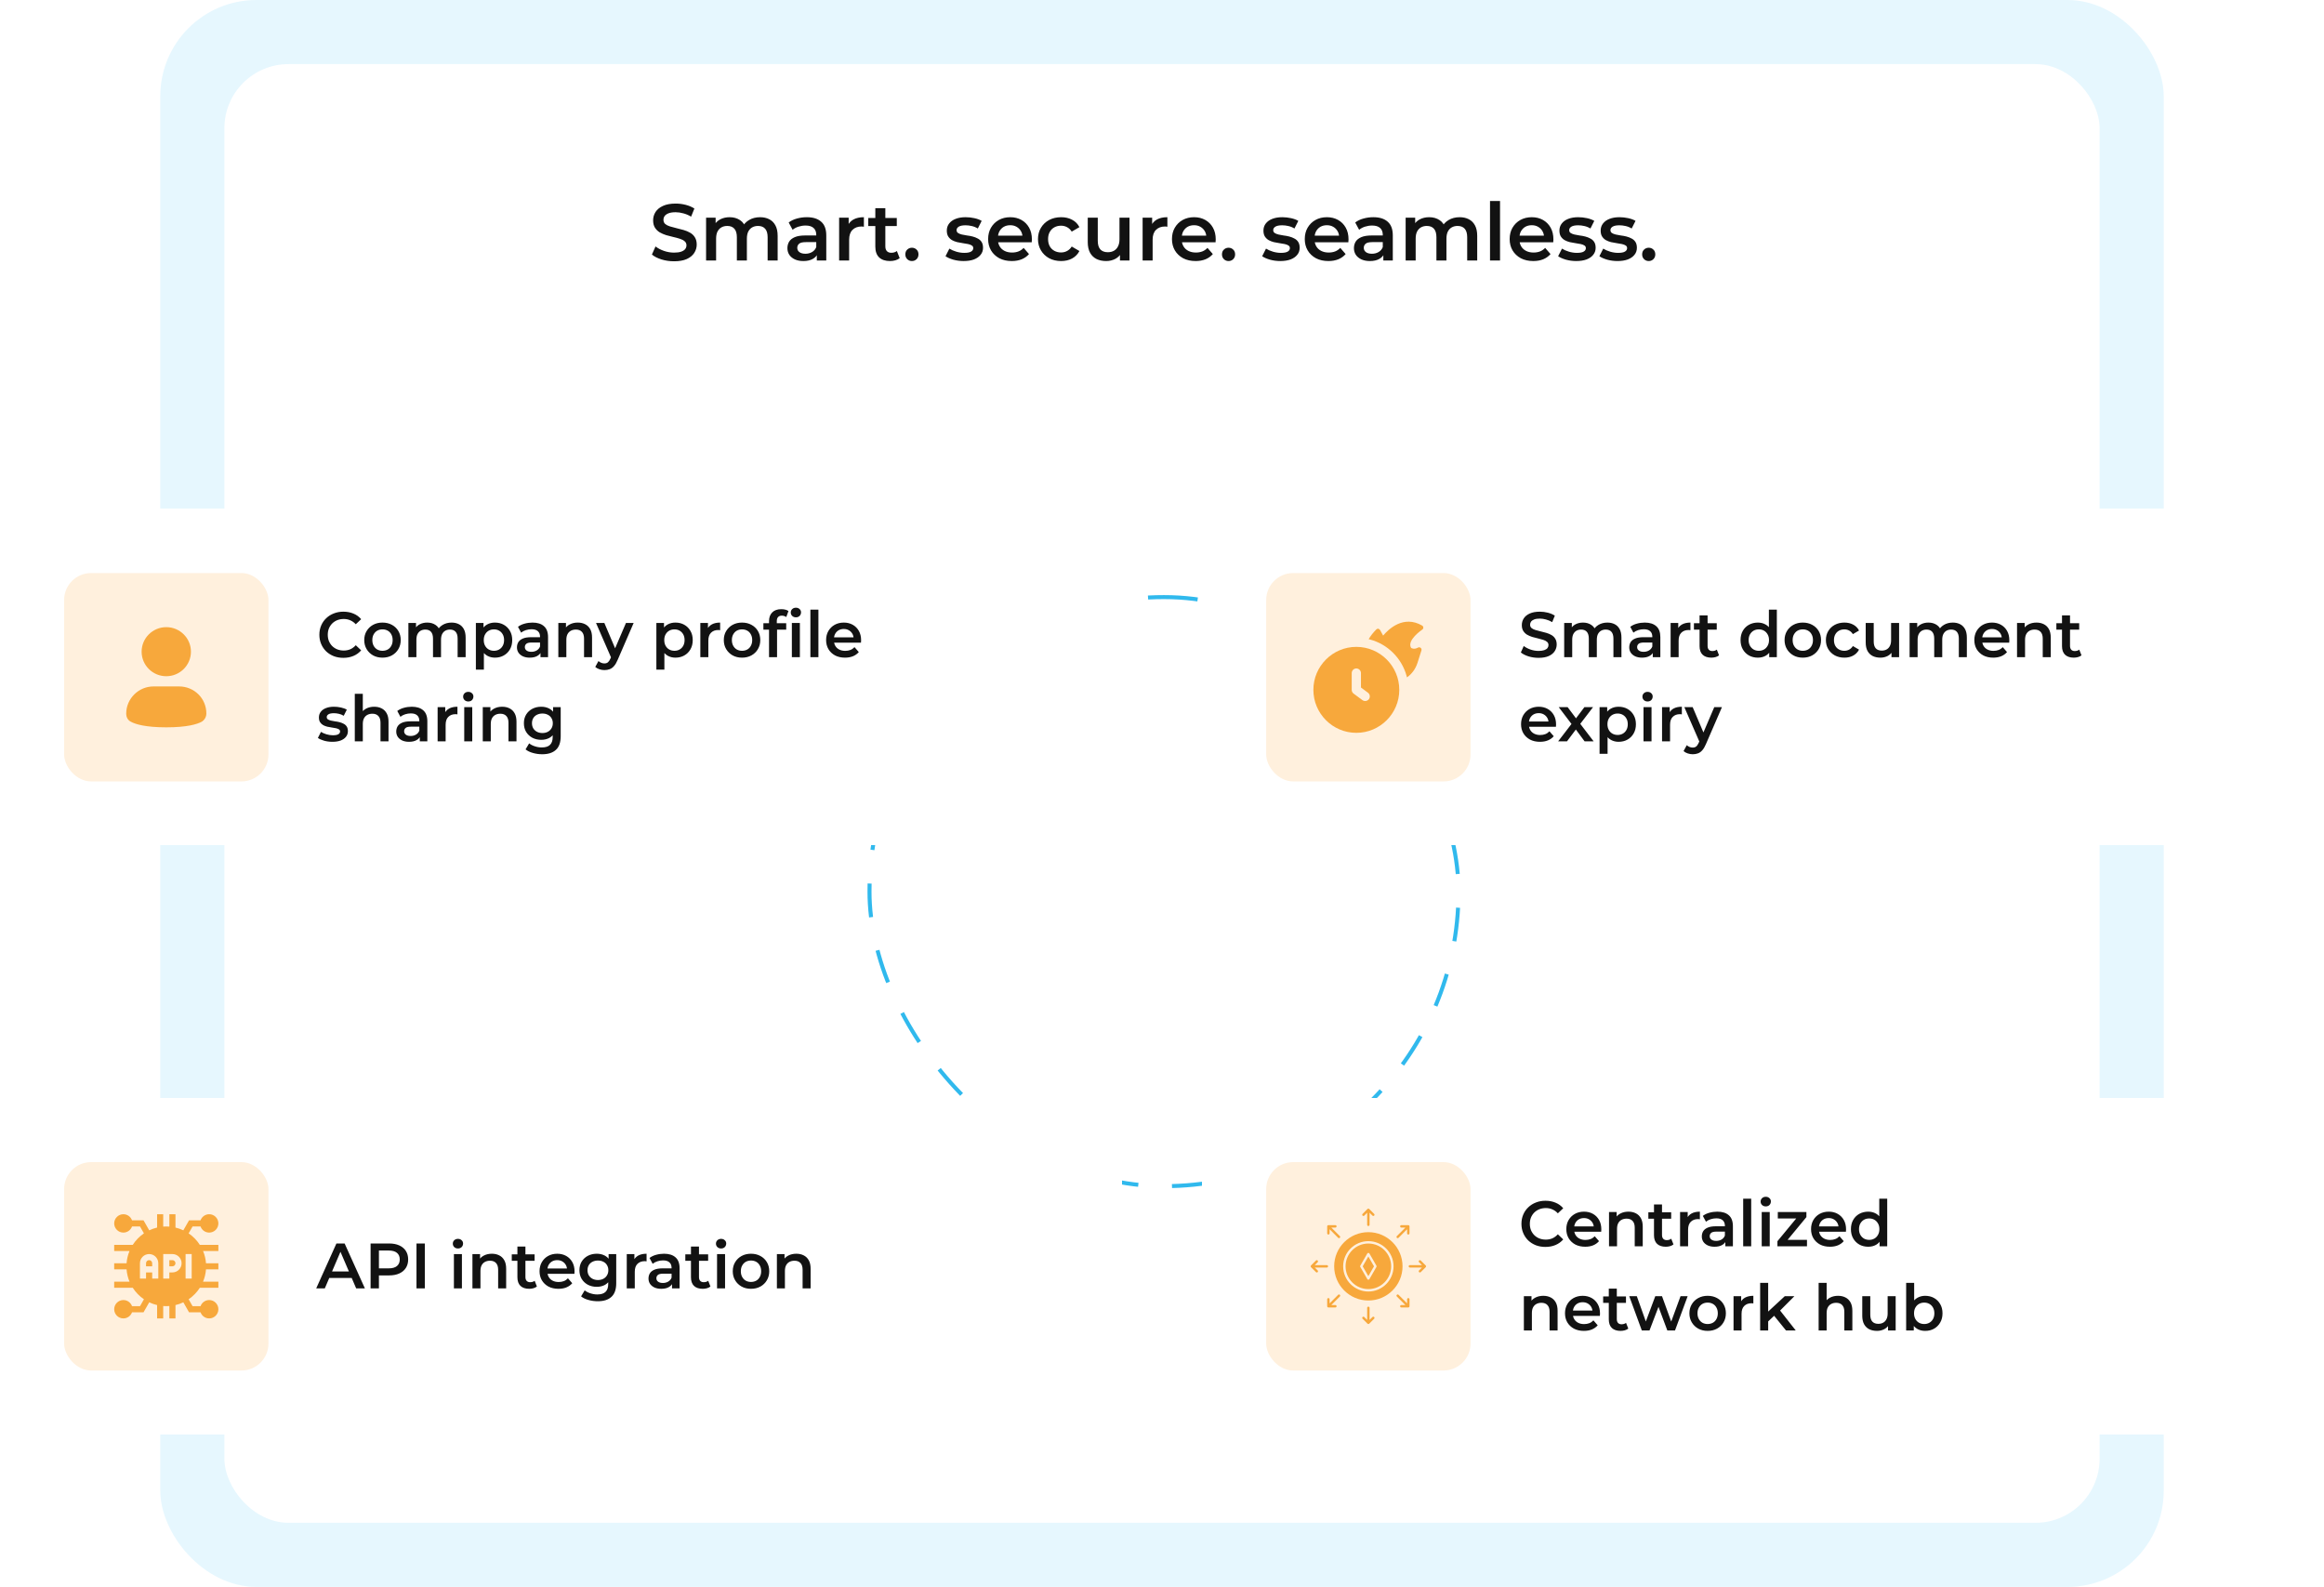 <svg width="580" height="396" viewBox="0 0 580 396" fill="none" xmlns="http://www.w3.org/2000/svg">
<rect x="40" width="500" height="396" rx="24" fill="#E6F7FE"/>
<rect x="56" y="16" width="468" height="364" rx="16" fill="white"/>
<rect x="217" y="149" width="147" height="147" rx="73.5" stroke="#30B9ED" stroke-dasharray="8.42 8.42"/>
<path d="M168.22 65.2C167.127 65.2 166.08 65.047 165.08 64.74C164.08 64.42 163.287 64.013 162.7 63.52L163.6 61.5C164.16 61.94 164.853 62.307 165.68 62.6C166.507 62.893 167.353 63.04 168.22 63.04C168.953 63.04 169.547 62.96 170 62.8C170.453 62.64 170.787 62.427 171 62.16C171.213 61.88 171.32 61.567 171.32 61.22C171.32 60.793 171.167 60.453 170.86 60.2C170.553 59.933 170.153 59.727 169.66 59.58C169.18 59.42 168.64 59.273 168.04 59.14C167.453 59.007 166.86 58.853 166.26 58.68C165.673 58.493 165.133 58.26 164.64 57.98C164.16 57.687 163.767 57.3 163.46 56.82C163.153 56.34 163 55.727 163 54.98C163 54.22 163.2 53.527 163.6 52.9C164.013 52.26 164.633 51.753 165.46 51.38C166.3 50.993 167.36 50.8 168.64 50.8C169.48 50.8 170.313 50.907 171.14 51.12C171.967 51.333 172.687 51.64 173.3 52.04L172.48 54.06C171.853 53.687 171.207 53.413 170.54 53.24C169.873 53.053 169.233 52.96 168.62 52.96C167.9 52.96 167.313 53.047 166.86 53.22C166.42 53.393 166.093 53.62 165.88 53.9C165.68 54.18 165.58 54.5 165.58 54.86C165.58 55.287 165.727 55.633 166.02 55.9C166.327 56.153 166.72 56.353 167.2 56.5C167.693 56.647 168.24 56.793 168.84 56.94C169.44 57.073 170.033 57.227 170.62 57.4C171.22 57.573 171.76 57.8 172.24 58.08C172.733 58.36 173.127 58.74 173.42 59.22C173.727 59.7 173.88 60.307 173.88 61.04C173.88 61.787 173.673 62.48 173.26 63.12C172.86 63.747 172.24 64.253 171.4 64.64C170.56 65.013 169.5 65.2 168.22 65.2ZM189.698 54.2C190.551 54.2 191.305 54.367 191.958 54.7C192.625 55.033 193.145 55.547 193.518 56.24C193.891 56.92 194.078 57.8 194.078 58.88V65H191.578V59.2C191.578 58.253 191.371 57.547 190.958 57.08C190.545 56.613 189.951 56.38 189.178 56.38C188.631 56.38 188.145 56.5 187.718 56.74C187.305 56.98 186.978 57.333 186.738 57.8C186.511 58.267 186.398 58.86 186.398 59.58V65H183.898V59.2C183.898 58.253 183.691 57.547 183.278 57.08C182.865 56.613 182.271 56.38 181.498 56.38C180.951 56.38 180.465 56.5 180.038 56.74C179.625 56.98 179.298 57.333 179.058 57.8C178.831 58.267 178.718 58.86 178.718 59.58V65H176.218V54.32H178.598V57.16L178.178 56.32C178.538 55.627 179.058 55.1 179.738 54.74C180.431 54.38 181.218 54.2 182.098 54.2C183.098 54.2 183.965 54.447 184.698 54.94C185.445 55.433 185.938 56.18 186.178 57.18L185.198 56.84C185.545 56.04 186.118 55.4 186.918 54.92C187.718 54.44 188.645 54.2 189.698 54.2ZM203.853 65V62.84L203.713 62.38V58.6C203.713 57.867 203.493 57.3 203.053 56.9C202.613 56.487 201.946 56.28 201.053 56.28C200.453 56.28 199.859 56.373 199.273 56.56C198.699 56.747 198.213 57.007 197.813 57.34L196.833 55.52C197.406 55.08 198.086 54.753 198.873 54.54C199.673 54.313 200.499 54.2 201.353 54.2C202.899 54.2 204.093 54.573 204.933 55.32C205.786 56.053 206.213 57.193 206.213 58.74V65H203.853ZM200.493 65.14C199.693 65.14 198.993 65.007 198.393 64.74C197.793 64.46 197.326 64.08 196.993 63.6C196.673 63.107 196.513 62.553 196.513 61.94C196.513 61.34 196.653 60.8 196.933 60.32C197.226 59.84 197.699 59.46 198.353 59.18C199.006 58.9 199.873 58.76 200.953 58.76H204.053V60.42H201.133C200.279 60.42 199.706 60.56 199.413 60.84C199.119 61.107 198.973 61.44 198.973 61.84C198.973 62.293 199.153 62.653 199.513 62.92C199.873 63.187 200.373 63.32 201.013 63.32C201.626 63.32 202.173 63.18 202.653 62.9C203.146 62.62 203.499 62.207 203.713 61.66L204.133 63.16C203.893 63.787 203.459 64.273 202.833 64.62C202.219 64.967 201.439 65.14 200.493 65.14ZM209.421 65V54.32H211.801V57.26L211.521 56.4C211.841 55.68 212.341 55.133 213.021 54.76C213.715 54.387 214.575 54.2 215.601 54.2V56.58C215.495 56.553 215.395 56.54 215.301 56.54C215.208 56.527 215.115 56.52 215.021 56.52C214.075 56.52 213.321 56.8 212.761 57.36C212.201 57.907 211.921 58.727 211.921 59.82V65H209.421ZM222.133 65.14C220.959 65.14 220.053 64.84 219.413 64.24C218.773 63.627 218.453 62.727 218.453 61.54V51.96H220.953V61.48C220.953 61.987 221.079 62.38 221.333 62.66C221.599 62.94 221.966 63.08 222.433 63.08C222.993 63.08 223.459 62.933 223.833 62.64L224.533 64.42C224.239 64.66 223.879 64.84 223.453 64.96C223.026 65.08 222.586 65.14 222.133 65.14ZM216.693 56.4V54.4H223.813V56.4H216.693ZM227.585 65.14C227.131 65.14 226.745 64.987 226.425 64.68C226.105 64.36 225.945 63.96 225.945 63.48C225.945 62.973 226.105 62.573 226.425 62.28C226.745 61.973 227.131 61.82 227.585 61.82C228.038 61.82 228.425 61.973 228.745 62.28C229.065 62.573 229.225 62.973 229.225 63.48C229.225 63.96 229.065 64.36 228.745 64.68C228.425 64.987 228.038 65.14 227.585 65.14ZM240.495 65.14C239.601 65.14 238.741 65.027 237.915 64.8C237.101 64.56 236.455 64.273 235.975 63.94L236.935 62.04C237.415 62.347 237.988 62.6 238.655 62.8C239.321 63 239.988 63.1 240.655 63.1C241.441 63.1 242.008 62.993 242.355 62.78C242.715 62.567 242.895 62.28 242.895 61.92C242.895 61.627 242.775 61.407 242.535 61.26C242.295 61.1 241.981 60.98 241.595 60.9C241.208 60.82 240.775 60.747 240.295 60.68C239.828 60.613 239.355 60.527 238.875 60.42C238.408 60.3 237.981 60.133 237.595 59.92C237.208 59.693 236.895 59.393 236.655 59.02C236.415 58.647 236.295 58.153 236.295 57.54C236.295 56.86 236.488 56.273 236.875 55.78C237.261 55.273 237.801 54.887 238.495 54.62C239.201 54.34 240.035 54.2 240.995 54.2C241.715 54.2 242.441 54.28 243.175 54.44C243.908 54.6 244.515 54.827 244.995 55.12L244.035 57.02C243.528 56.713 243.015 56.507 242.495 56.4C241.988 56.28 241.481 56.22 240.975 56.22C240.215 56.22 239.648 56.333 239.275 56.56C238.915 56.787 238.735 57.073 238.735 57.42C238.735 57.74 238.855 57.98 239.095 58.14C239.335 58.3 239.648 58.427 240.035 58.52C240.421 58.613 240.848 58.693 241.315 58.76C241.795 58.813 242.268 58.9 242.735 59.02C243.201 59.14 243.628 59.307 244.015 59.52C244.415 59.72 244.735 60.007 244.975 60.38C245.215 60.753 245.335 61.24 245.335 61.84C245.335 62.507 245.135 63.087 244.735 63.58C244.348 64.073 243.795 64.46 243.075 64.74C242.355 65.007 241.495 65.14 240.495 65.14ZM252.508 65.14C251.321 65.14 250.281 64.907 249.388 64.44C248.508 63.96 247.821 63.307 247.328 62.48C246.848 61.653 246.608 60.713 246.608 59.66C246.608 58.593 246.841 57.653 247.308 56.84C247.788 56.013 248.441 55.367 249.268 54.9C250.108 54.433 251.061 54.2 252.128 54.2C253.168 54.2 254.094 54.427 254.908 54.88C255.721 55.333 256.361 55.973 256.828 56.8C257.294 57.627 257.528 58.6 257.528 59.72C257.528 59.827 257.521 59.947 257.508 60.08C257.508 60.213 257.501 60.34 257.488 60.46H248.588V58.8H256.168L255.188 59.32C255.201 58.707 255.074 58.167 254.808 57.7C254.541 57.233 254.174 56.867 253.708 56.6C253.254 56.333 252.728 56.2 252.128 56.2C251.514 56.2 250.974 56.333 250.508 56.6C250.054 56.867 249.694 57.24 249.428 57.72C249.174 58.187 249.048 58.74 249.048 59.38V59.78C249.048 60.42 249.194 60.987 249.488 61.48C249.781 61.973 250.194 62.353 250.728 62.62C251.261 62.887 251.874 63.02 252.568 63.02C253.168 63.02 253.708 62.927 254.188 62.74C254.668 62.553 255.094 62.26 255.468 61.86L256.808 63.4C256.328 63.96 255.721 64.393 254.988 64.7C254.268 64.993 253.441 65.14 252.508 65.14ZM264.829 65.14C263.709 65.14 262.709 64.907 261.829 64.44C260.962 63.96 260.282 63.307 259.789 62.48C259.296 61.653 259.049 60.713 259.049 59.66C259.049 58.593 259.296 57.653 259.789 56.84C260.282 56.013 260.962 55.367 261.829 54.9C262.709 54.433 263.709 54.2 264.829 54.2C265.869 54.2 266.782 54.413 267.569 54.84C268.369 55.253 268.976 55.867 269.389 56.68L267.469 57.8C267.149 57.293 266.756 56.92 266.289 56.68C265.836 56.44 265.342 56.32 264.809 56.32C264.196 56.32 263.642 56.453 263.149 56.72C262.656 56.987 262.269 57.373 261.989 57.88C261.709 58.373 261.569 58.967 261.569 59.66C261.569 60.353 261.709 60.953 261.989 61.46C262.269 61.953 262.656 62.333 263.149 62.6C263.642 62.867 264.196 63 264.809 63C265.342 63 265.836 62.88 266.289 62.64C266.756 62.4 267.149 62.027 267.469 61.52L269.389 62.64C268.976 63.44 268.369 64.06 267.569 64.5C266.782 64.927 265.869 65.14 264.829 65.14ZM276.07 65.14C275.163 65.14 274.363 64.973 273.67 64.64C272.977 64.293 272.437 63.773 272.05 63.08C271.663 62.373 271.47 61.487 271.47 60.42V54.32H273.97V60.08C273.97 61.04 274.183 61.76 274.61 62.24C275.05 62.707 275.67 62.94 276.47 62.94C277.057 62.94 277.563 62.82 277.99 62.58C278.43 62.34 278.77 61.98 279.01 61.5C279.263 61.02 279.39 60.427 279.39 59.72V54.32H281.89V65H279.51V62.12L279.93 63C279.57 63.693 279.043 64.227 278.35 64.6C277.657 64.96 276.897 65.14 276.07 65.14ZM285.163 65V54.32H287.543V57.26L287.263 56.4C287.583 55.68 288.083 55.133 288.763 54.76C289.457 54.387 290.317 54.2 291.343 54.2V56.58C291.237 56.553 291.137 56.54 291.043 56.54C290.95 56.527 290.857 56.52 290.763 56.52C289.817 56.52 289.063 56.8 288.503 57.36C287.943 57.907 287.663 58.727 287.663 59.82V65H285.163ZM298.387 65.14C297.2 65.14 296.16 64.907 295.267 64.44C294.387 63.96 293.7 63.307 293.207 62.48C292.727 61.653 292.487 60.713 292.487 59.66C292.487 58.593 292.72 57.653 293.187 56.84C293.667 56.013 294.32 55.367 295.147 54.9C295.987 54.433 296.94 54.2 298.007 54.2C299.047 54.2 299.973 54.427 300.787 54.88C301.6 55.333 302.24 55.973 302.707 56.8C303.173 57.627 303.407 58.6 303.407 59.72C303.407 59.827 303.4 59.947 303.387 60.08C303.387 60.213 303.38 60.34 303.367 60.46H294.467V58.8H302.047L301.067 59.32C301.08 58.707 300.953 58.167 300.687 57.7C300.42 57.233 300.053 56.867 299.587 56.6C299.133 56.333 298.607 56.2 298.007 56.2C297.393 56.2 296.853 56.333 296.387 56.6C295.933 56.867 295.573 57.24 295.307 57.72C295.053 58.187 294.927 58.74 294.927 59.38V59.78C294.927 60.42 295.073 60.987 295.367 61.48C295.66 61.973 296.073 62.353 296.607 62.62C297.14 62.887 297.753 63.02 298.447 63.02C299.047 63.02 299.587 62.927 300.067 62.74C300.547 62.553 300.973 62.26 301.347 61.86L302.687 63.4C302.207 63.96 301.6 64.393 300.867 64.7C300.147 64.993 299.32 65.14 298.387 65.14ZM306.608 65.14C306.155 65.14 305.768 64.987 305.448 64.68C305.128 64.36 304.968 63.96 304.968 63.48C304.968 62.973 305.128 62.573 305.448 62.28C305.768 61.973 306.155 61.82 306.608 61.82C307.061 61.82 307.448 61.973 307.768 62.28C308.088 62.573 308.248 62.973 308.248 63.48C308.248 63.96 308.088 64.36 307.768 64.68C307.448 64.987 307.061 65.14 306.608 65.14ZM319.518 65.14C318.625 65.14 317.765 65.027 316.938 64.8C316.125 64.56 315.478 64.273 314.998 63.94L315.958 62.04C316.438 62.347 317.011 62.6 317.678 62.8C318.345 63 319.011 63.1 319.678 63.1C320.465 63.1 321.031 62.993 321.378 62.78C321.738 62.567 321.918 62.28 321.918 61.92C321.918 61.627 321.798 61.407 321.558 61.26C321.318 61.1 321.005 60.98 320.618 60.9C320.231 60.82 319.798 60.747 319.318 60.68C318.851 60.613 318.378 60.527 317.898 60.42C317.431 60.3 317.005 60.133 316.618 59.92C316.231 59.693 315.918 59.393 315.678 59.02C315.438 58.647 315.318 58.153 315.318 57.54C315.318 56.86 315.511 56.273 315.898 55.78C316.285 55.273 316.825 54.887 317.518 54.62C318.225 54.34 319.058 54.2 320.018 54.2C320.738 54.2 321.465 54.28 322.198 54.44C322.931 54.6 323.538 54.827 324.018 55.12L323.058 57.02C322.551 56.713 322.038 56.507 321.518 56.4C321.011 56.28 320.505 56.22 319.998 56.22C319.238 56.22 318.671 56.333 318.298 56.56C317.938 56.787 317.758 57.073 317.758 57.42C317.758 57.74 317.878 57.98 318.118 58.14C318.358 58.3 318.671 58.427 319.058 58.52C319.445 58.613 319.871 58.693 320.338 58.76C320.818 58.813 321.291 58.9 321.758 59.02C322.225 59.14 322.651 59.307 323.038 59.52C323.438 59.72 323.758 60.007 323.998 60.38C324.238 60.753 324.358 61.24 324.358 61.84C324.358 62.507 324.158 63.087 323.758 63.58C323.371 64.073 322.818 64.46 322.098 64.74C321.378 65.007 320.518 65.14 319.518 65.14ZM331.531 65.14C330.344 65.14 329.304 64.907 328.411 64.44C327.531 63.96 326.844 63.307 326.351 62.48C325.871 61.653 325.631 60.713 325.631 59.66C325.631 58.593 325.864 57.653 326.331 56.84C326.811 56.013 327.464 55.367 328.291 54.9C329.131 54.433 330.084 54.2 331.151 54.2C332.191 54.2 333.118 54.427 333.931 54.88C334.744 55.333 335.384 55.973 335.851 56.8C336.318 57.627 336.551 58.6 336.551 59.72C336.551 59.827 336.544 59.947 336.531 60.08C336.531 60.213 336.524 60.34 336.511 60.46H327.611V58.8H335.191L334.211 59.32C334.224 58.707 334.098 58.167 333.831 57.7C333.564 57.233 333.198 56.867 332.731 56.6C332.278 56.333 331.751 56.2 331.151 56.2C330.538 56.2 329.998 56.333 329.531 56.6C329.078 56.867 328.718 57.24 328.451 57.72C328.198 58.187 328.071 58.74 328.071 59.38V59.78C328.071 60.42 328.218 60.987 328.511 61.48C328.804 61.973 329.218 62.353 329.751 62.62C330.284 62.887 330.898 63.02 331.591 63.02C332.191 63.02 332.731 62.927 333.211 62.74C333.691 62.553 334.118 62.26 334.491 61.86L335.831 63.4C335.351 63.96 334.744 64.393 334.011 64.7C333.291 64.993 332.464 65.14 331.531 65.14ZM345.24 65V62.84L345.1 62.38V58.6C345.1 57.867 344.88 57.3 344.44 56.9C344 56.487 343.333 56.28 342.44 56.28C341.84 56.28 341.246 56.373 340.66 56.56C340.086 56.747 339.6 57.007 339.2 57.34L338.22 55.52C338.793 55.08 339.473 54.753 340.26 54.54C341.06 54.313 341.886 54.2 342.74 54.2C344.286 54.2 345.48 54.573 346.32 55.32C347.173 56.053 347.6 57.193 347.6 58.74V65H345.24ZM341.88 65.14C341.08 65.14 340.38 65.007 339.78 64.74C339.18 64.46 338.713 64.08 338.38 63.6C338.06 63.107 337.9 62.553 337.9 61.94C337.9 61.34 338.04 60.8 338.32 60.32C338.613 59.84 339.086 59.46 339.74 59.18C340.393 58.9 341.26 58.76 342.34 58.76H345.44V60.42H342.52C341.666 60.42 341.093 60.56 340.8 60.84C340.506 61.107 340.36 61.44 340.36 61.84C340.36 62.293 340.54 62.653 340.9 62.92C341.26 63.187 341.76 63.32 342.4 63.32C343.013 63.32 343.56 63.18 344.04 62.9C344.533 62.62 344.886 62.207 345.1 61.66L345.52 63.16C345.28 63.787 344.846 64.273 344.22 64.62C343.606 64.967 342.826 65.14 341.88 65.14ZM364.288 54.2C365.141 54.2 365.895 54.367 366.548 54.7C367.215 55.033 367.735 55.547 368.108 56.24C368.481 56.92 368.668 57.8 368.668 58.88V65H366.168V59.2C366.168 58.253 365.961 57.547 365.548 57.08C365.135 56.613 364.541 56.38 363.768 56.38C363.221 56.38 362.735 56.5 362.308 56.74C361.895 56.98 361.568 57.333 361.328 57.8C361.101 58.267 360.988 58.86 360.988 59.58V65H358.488V59.2C358.488 58.253 358.281 57.547 357.868 57.08C357.455 56.613 356.861 56.38 356.088 56.38C355.541 56.38 355.055 56.5 354.628 56.74C354.215 56.98 353.888 57.333 353.648 57.8C353.421 58.267 353.308 58.86 353.308 59.58V65H350.808V54.32H353.188V57.16L352.768 56.32C353.128 55.627 353.648 55.1 354.328 54.74C355.021 54.38 355.808 54.2 356.688 54.2C357.688 54.2 358.555 54.447 359.288 54.94C360.035 55.433 360.528 56.18 360.768 57.18L359.788 56.84C360.135 56.04 360.708 55.4 361.508 54.92C362.308 54.44 363.235 54.2 364.288 54.2ZM371.863 65V50.16H374.363V65H371.863ZM382.664 65.14C381.477 65.14 380.437 64.907 379.544 64.44C378.664 63.96 377.977 63.307 377.484 62.48C377.004 61.653 376.764 60.713 376.764 59.66C376.764 58.593 376.997 57.653 377.464 56.84C377.944 56.013 378.597 55.367 379.424 54.9C380.264 54.433 381.217 54.2 382.284 54.2C383.324 54.2 384.251 54.427 385.064 54.88C385.877 55.333 386.517 55.973 386.984 56.8C387.451 57.627 387.684 58.6 387.684 59.72C387.684 59.827 387.677 59.947 387.664 60.08C387.664 60.213 387.657 60.34 387.644 60.46H378.744V58.8H386.324L385.344 59.32C385.357 58.707 385.231 58.167 384.964 57.7C384.697 57.233 384.331 56.867 383.864 56.6C383.411 56.333 382.884 56.2 382.284 56.2C381.671 56.2 381.131 56.333 380.664 56.6C380.211 56.867 379.851 57.24 379.584 57.72C379.331 58.187 379.204 58.74 379.204 59.38V59.78C379.204 60.42 379.351 60.987 379.644 61.48C379.937 61.973 380.351 62.353 380.884 62.62C381.417 62.887 382.031 63.02 382.724 63.02C383.324 63.02 383.864 62.927 384.344 62.74C384.824 62.553 385.251 62.26 385.624 61.86L386.964 63.4C386.484 63.96 385.877 64.393 385.144 64.7C384.424 64.993 383.597 65.14 382.664 65.14ZM393.385 65.14C392.492 65.14 391.632 65.027 390.805 64.8C389.992 64.56 389.345 64.273 388.865 63.94L389.825 62.04C390.305 62.347 390.879 62.6 391.545 62.8C392.212 63 392.879 63.1 393.545 63.1C394.332 63.1 394.899 62.993 395.245 62.78C395.605 62.567 395.785 62.28 395.785 61.92C395.785 61.627 395.665 61.407 395.425 61.26C395.185 61.1 394.872 60.98 394.485 60.9C394.099 60.82 393.665 60.747 393.185 60.68C392.719 60.613 392.245 60.527 391.765 60.42C391.299 60.3 390.872 60.133 390.485 59.92C390.099 59.693 389.785 59.393 389.545 59.02C389.305 58.647 389.185 58.153 389.185 57.54C389.185 56.86 389.379 56.273 389.765 55.78C390.152 55.273 390.692 54.887 391.385 54.62C392.092 54.34 392.925 54.2 393.885 54.2C394.605 54.2 395.332 54.28 396.065 54.44C396.799 54.6 397.405 54.827 397.885 55.12L396.925 57.02C396.419 56.713 395.905 56.507 395.385 56.4C394.879 56.28 394.372 56.22 393.865 56.22C393.105 56.22 392.539 56.333 392.165 56.56C391.805 56.787 391.625 57.073 391.625 57.42C391.625 57.74 391.745 57.98 391.985 58.14C392.225 58.3 392.539 58.427 392.925 58.52C393.312 58.613 393.739 58.693 394.205 58.76C394.685 58.813 395.159 58.9 395.625 59.02C396.092 59.14 396.519 59.307 396.905 59.52C397.305 59.72 397.625 60.007 397.865 60.38C398.105 60.753 398.225 61.24 398.225 61.84C398.225 62.507 398.025 63.087 397.625 63.58C397.239 64.073 396.685 64.46 395.965 64.74C395.245 65.007 394.385 65.14 393.385 65.14ZM403.678 65.14C402.785 65.14 401.925 65.027 401.098 64.8C400.285 64.56 399.638 64.273 399.158 63.94L400.118 62.04C400.598 62.347 401.172 62.6 401.838 62.8C402.505 63 403.172 63.1 403.838 63.1C404.625 63.1 405.192 62.993 405.538 62.78C405.898 62.567 406.078 62.28 406.078 61.92C406.078 61.627 405.958 61.407 405.718 61.26C405.478 61.1 405.165 60.98 404.778 60.9C404.392 60.82 403.958 60.747 403.478 60.68C403.012 60.613 402.538 60.527 402.058 60.42C401.592 60.3 401.165 60.133 400.778 59.92C400.392 59.693 400.078 59.393 399.838 59.02C399.598 58.647 399.478 58.153 399.478 57.54C399.478 56.86 399.672 56.273 400.058 55.78C400.445 55.273 400.985 54.887 401.678 54.62C402.385 54.34 403.218 54.2 404.178 54.2C404.898 54.2 405.625 54.28 406.358 54.44C407.092 54.6 407.698 54.827 408.178 55.12L407.218 57.02C406.712 56.713 406.198 56.507 405.678 56.4C405.172 56.28 404.665 56.22 404.158 56.22C403.398 56.22 402.832 56.333 402.458 56.56C402.098 56.787 401.918 57.073 401.918 57.42C401.918 57.74 402.038 57.98 402.278 58.14C402.518 58.3 402.832 58.427 403.218 58.52C403.605 58.613 404.032 58.693 404.498 58.76C404.978 58.813 405.452 58.9 405.918 59.02C406.385 59.14 406.812 59.307 407.198 59.52C407.598 59.72 407.918 60.007 408.158 60.38C408.398 60.753 408.518 61.24 408.518 61.84C408.518 62.507 408.318 63.087 407.918 63.58C407.532 64.073 406.978 64.46 406.258 64.74C405.538 65.007 404.678 65.14 403.678 65.14ZM411.471 65.14C411.018 65.14 410.631 64.987 410.311 64.68C409.991 64.36 409.831 63.96 409.831 63.48C409.831 62.973 409.991 62.573 410.311 62.28C410.631 61.973 411.018 61.82 411.471 61.82C411.925 61.82 412.311 61.973 412.631 62.28C412.951 62.573 413.111 62.973 413.111 63.48C413.111 63.96 412.951 64.36 412.631 64.68C412.311 64.987 411.925 65.14 411.471 65.14Z" fill="#121212"/>
<g filter="url(#filter0_d_930_35224)">
<rect y="254" width="280" height="84" rx="12" fill="white" shape-rendering="crispEdges"/>
<rect x="16" y="270" width="51" height="52" rx="6.737" fill="#FFF0DD"/>
<path d="M37.213 294.461C36.79 294.461 36.445 294.805 36.445 295.229V296H37.981V295.229C37.981 294.805 37.637 294.461 37.213 294.461Z" fill="#F7A83C"/>
<path d="M43.025 294.461H42.258V296H43.025C43.449 296 43.794 295.655 43.794 295.23C43.794 294.806 43.449 294.461 43.025 294.461Z" fill="#F7A83C"/>
<path d="M47.077 287.776L48.061 286.053H50.048C50.362 286.943 51.212 287.583 52.209 287.583C53.472 287.583 54.5 286.555 54.5 285.292C54.5 284.028 53.472 283 52.209 283C51.212 283 50.362 283.64 50.048 284.53H47.177L45.755 287.018C45.133 286.722 44.476 286.489 43.791 286.327V283H42.268V286.089C42.015 286.07 41.758 286.06 41.5 286.06C41.242 286.06 40.985 286.07 40.732 286.089V283H39.209V286.327C38.524 286.489 37.867 286.722 37.245 287.018L35.823 284.53H32.952C32.638 283.64 31.788 283 30.791 283C29.528 283 28.5 284.028 28.5 285.292C28.5 286.555 29.528 287.583 30.791 287.583C31.788 287.583 32.638 286.943 32.952 286.053H34.939L35.923 287.776C34.808 288.534 33.855 289.513 33.126 290.649H28.5V292.172H32.327C31.926 293.128 31.671 294.159 31.588 295.238H28.5V296.762H31.588C31.671 297.841 31.926 298.872 32.326 299.828H28.5V301.351H33.126C33.855 302.487 34.808 303.466 35.923 304.224L34.939 305.947H32.952C32.638 305.057 31.788 304.417 30.791 304.417C29.528 304.417 28.5 305.445 28.5 306.708C28.5 307.972 29.528 309 30.791 309C31.788 309 32.638 308.36 32.952 307.47H35.823L37.245 304.982C37.867 305.278 38.524 305.511 39.209 305.673V309H40.732V305.911C40.985 305.93 41.242 305.94 41.5 305.94C41.758 305.94 42.015 305.93 42.268 305.911V309H43.791V305.673C44.476 305.511 45.133 305.278 45.755 304.982L47.177 307.47H50.048C50.362 308.36 51.212 309 52.209 309C53.472 309 54.5 307.972 54.5 306.708C54.5 305.445 53.472 304.417 52.209 304.417C51.212 304.417 50.362 305.057 50.048 305.947H48.061L47.077 304.224C48.192 303.466 49.145 302.487 49.874 301.351H54.5V299.828H50.673C51.074 298.872 51.329 297.841 51.411 296.762H54.5V295.238H51.411C51.329 294.159 51.074 293.128 50.674 292.172H54.5V290.649H49.874C49.145 289.513 48.192 288.534 47.077 287.776ZM39.507 299.06H37.983V297.526H36.447V299.059H34.924V295.232C34.924 293.969 35.952 292.941 37.215 292.941C38.479 292.941 39.507 293.969 39.507 295.232V299.06ZM43.029 297.526H42.262V299.059H40.738V292.941H43.029C44.293 292.941 45.321 293.969 45.321 295.234C45.321 296.498 44.293 297.526 43.029 297.526ZM47.84 299.06H46.317V292.94H47.84V299.06Z" fill="#F7A83C"/>
<path d="M78.92 301.5L83.96 290.3H86.008L91.064 301.5H88.888L84.552 291.404H85.384L81.064 301.5H78.92ZM81.24 298.908L81.8 297.276H87.848L88.408 298.908H81.24ZM92.488 301.5V290.3H97.096C98.088 290.3 98.936 290.46 99.64 290.78C100.355 291.1 100.904 291.559 101.288 292.156C101.672 292.753 101.864 293.463 101.864 294.284C101.864 295.105 101.672 295.815 101.288 296.412C100.904 297.009 100.355 297.468 99.64 297.788C98.936 298.108 98.088 298.268 97.096 298.268H93.64L94.568 297.292V301.5H92.488ZM94.568 297.516L93.64 296.508H97C97.918 296.508 98.606 296.316 99.064 295.932C99.534 295.537 99.768 294.988 99.768 294.284C99.768 293.569 99.534 293.02 99.064 292.636C98.606 292.252 97.918 292.06 97 292.06H93.64L94.568 291.036V297.516ZM103.942 301.5V290.3H106.022V301.5H103.942ZM113.281 301.5V292.956H115.281V301.5H113.281ZM114.289 291.548C113.915 291.548 113.606 291.431 113.361 291.196C113.126 290.961 113.009 290.679 113.009 290.348C113.009 290.007 113.126 289.724 113.361 289.5C113.606 289.265 113.915 289.148 114.289 289.148C114.662 289.148 114.966 289.26 115.201 289.484C115.446 289.697 115.569 289.969 115.569 290.3C115.569 290.652 115.451 290.951 115.217 291.196C114.982 291.431 114.673 291.548 114.289 291.548ZM122.754 292.86C123.436 292.86 124.044 292.993 124.578 293.26C125.122 293.527 125.548 293.937 125.858 294.492C126.167 295.036 126.322 295.74 126.322 296.604V301.5H124.322V296.86C124.322 296.103 124.14 295.537 123.778 295.164C123.426 294.791 122.93 294.604 122.29 294.604C121.82 294.604 121.404 294.7 121.042 294.892C120.679 295.084 120.396 295.372 120.194 295.756C120.002 296.129 119.906 296.604 119.906 297.18V301.5H117.906V292.956H119.81V295.26L119.474 294.556C119.772 294.012 120.204 293.596 120.77 293.308C121.346 293.009 122.007 292.86 122.754 292.86ZM132.075 301.612C131.136 301.612 130.411 301.372 129.899 300.892C129.387 300.401 129.131 299.681 129.131 298.732V291.068H131.131V298.684C131.131 299.089 131.232 299.404 131.435 299.628C131.648 299.852 131.942 299.964 132.315 299.964C132.763 299.964 133.136 299.847 133.435 299.612L133.995 301.036C133.76 301.228 133.472 301.372 133.131 301.468C132.79 301.564 132.438 301.612 132.075 301.612ZM127.723 294.62V293.02H133.419V294.62H127.723ZM139.375 301.612C138.426 301.612 137.594 301.425 136.879 301.052C136.175 300.668 135.626 300.145 135.231 299.484C134.847 298.823 134.655 298.071 134.655 297.228C134.655 296.375 134.842 295.623 135.215 294.972C135.599 294.311 136.122 293.793 136.783 293.42C137.455 293.047 138.218 292.86 139.071 292.86C139.903 292.86 140.644 293.041 141.295 293.404C141.946 293.767 142.458 294.279 142.831 294.94C143.204 295.601 143.391 296.38 143.391 297.276C143.391 297.361 143.386 297.457 143.375 297.564C143.375 297.671 143.37 297.772 143.359 297.868H136.239V296.54H142.303L141.519 296.956C141.53 296.465 141.428 296.033 141.215 295.66C141.002 295.287 140.708 294.993 140.335 294.78C139.972 294.567 139.551 294.46 139.071 294.46C138.58 294.46 138.148 294.567 137.775 294.78C137.412 294.993 137.124 295.292 136.911 295.676C136.708 296.049 136.607 296.492 136.607 297.004V297.324C136.607 297.836 136.724 298.289 136.959 298.684C137.194 299.079 137.524 299.383 137.951 299.596C138.378 299.809 138.868 299.916 139.423 299.916C139.903 299.916 140.335 299.841 140.719 299.692C141.103 299.543 141.444 299.308 141.743 298.988L142.815 300.22C142.431 300.668 141.946 301.015 141.359 301.26C140.783 301.495 140.122 301.612 139.375 301.612ZM149.184 304.716C148.395 304.716 147.621 304.609 146.864 304.396C146.117 304.193 145.504 303.895 145.024 303.5L145.92 301.996C146.293 302.305 146.763 302.551 147.328 302.732C147.904 302.924 148.485 303.02 149.072 303.02C150.011 303.02 150.699 302.801 151.136 302.364C151.573 301.937 151.792 301.292 151.792 300.428V298.908L151.952 296.972L151.888 295.036V292.956H153.792V300.204C153.792 301.751 153.397 302.887 152.608 303.612C151.819 304.348 150.677 304.716 149.184 304.716ZM148.928 301.116C148.117 301.116 147.381 300.945 146.72 300.604C146.069 300.252 145.552 299.767 145.168 299.148C144.795 298.529 144.608 297.804 144.608 296.972C144.608 296.151 144.795 295.431 145.168 294.812C145.552 294.193 146.069 293.713 146.72 293.372C147.381 293.031 148.117 292.86 148.928 292.86C149.653 292.86 150.304 293.004 150.88 293.292C151.456 293.58 151.915 294.028 152.256 294.636C152.608 295.244 152.784 296.023 152.784 296.972C152.784 297.921 152.608 298.705 152.256 299.324C151.915 299.932 151.456 300.385 150.88 300.684C150.304 300.972 149.653 301.116 148.928 301.116ZM149.232 299.42C149.733 299.42 150.181 299.319 150.576 299.116C150.971 298.903 151.275 298.615 151.488 298.252C151.712 297.879 151.824 297.452 151.824 296.972C151.824 296.492 151.712 296.071 151.488 295.708C151.275 295.335 150.971 295.052 150.576 294.86C150.181 294.657 149.733 294.556 149.232 294.556C148.731 294.556 148.277 294.657 147.872 294.86C147.477 295.052 147.168 295.335 146.944 295.708C146.731 296.071 146.624 296.492 146.624 296.972C146.624 297.452 146.731 297.879 146.944 298.252C147.168 298.615 147.477 298.903 147.872 299.116C148.277 299.319 148.731 299.42 149.232 299.42ZM156.421 301.5V292.956H158.325V295.308L158.101 294.62C158.357 294.044 158.757 293.607 159.301 293.308C159.856 293.009 160.544 292.86 161.365 292.86V294.764C161.28 294.743 161.2 294.732 161.125 294.732C161.051 294.721 160.976 294.716 160.901 294.716C160.144 294.716 159.541 294.94 159.093 295.388C158.645 295.825 158.421 296.481 158.421 297.356V301.5H156.421ZM167.717 301.5V299.772L167.605 299.404V296.38C167.605 295.793 167.429 295.34 167.077 295.02C166.725 294.689 166.191 294.524 165.477 294.524C164.997 294.524 164.522 294.599 164.053 294.748C163.594 294.897 163.205 295.105 162.885 295.372L162.101 293.916C162.559 293.564 163.103 293.303 163.733 293.132C164.373 292.951 165.034 292.86 165.717 292.86C166.954 292.86 167.909 293.159 168.581 293.756C169.263 294.343 169.605 295.255 169.605 296.492V301.5H167.717ZM165.029 301.612C164.389 301.612 163.829 301.505 163.349 301.292C162.869 301.068 162.495 300.764 162.229 300.38C161.973 299.985 161.845 299.543 161.845 299.052C161.845 298.572 161.957 298.14 162.181 297.756C162.415 297.372 162.794 297.068 163.317 296.844C163.839 296.62 164.533 296.508 165.397 296.508H167.877V297.836H165.541C164.858 297.836 164.399 297.948 164.165 298.172C163.93 298.385 163.813 298.652 163.813 298.972C163.813 299.335 163.957 299.623 164.245 299.836C164.533 300.049 164.933 300.156 165.445 300.156C165.935 300.156 166.373 300.044 166.757 299.82C167.151 299.596 167.434 299.265 167.605 298.828L167.941 300.028C167.749 300.529 167.402 300.919 166.901 301.196C166.41 301.473 165.786 301.612 165.029 301.612ZM175.387 301.612C174.449 301.612 173.723 301.372 173.211 300.892C172.699 300.401 172.443 299.681 172.443 298.732V291.068H174.443V298.684C174.443 299.089 174.545 299.404 174.747 299.628C174.961 299.852 175.254 299.964 175.627 299.964C176.075 299.964 176.449 299.847 176.747 299.612L177.307 301.036C177.073 301.228 176.785 301.372 176.443 301.468C176.102 301.564 175.75 301.612 175.387 301.612ZM171.035 294.62V293.02H176.731V294.62H171.035ZM178.953 301.5V292.956H180.953V301.5H178.953ZM179.961 291.548C179.587 291.548 179.278 291.431 179.033 291.196C178.798 290.961 178.681 290.679 178.681 290.348C178.681 290.007 178.798 289.724 179.033 289.5C179.278 289.265 179.587 289.148 179.961 289.148C180.334 289.148 180.638 289.26 180.873 289.484C181.118 289.697 181.241 289.969 181.241 290.3C181.241 290.652 181.123 290.951 180.889 291.196C180.654 291.431 180.345 291.548 179.961 291.548ZM187.418 301.612C186.543 301.612 185.764 301.425 185.082 301.052C184.399 300.668 183.86 300.145 183.466 299.484C183.071 298.823 182.874 298.071 182.874 297.228C182.874 296.375 183.071 295.623 183.466 294.972C183.86 294.311 184.399 293.793 185.082 293.42C185.764 293.047 186.543 292.86 187.418 292.86C188.303 292.86 189.087 293.047 189.77 293.42C190.463 293.793 191.002 294.305 191.386 294.956C191.78 295.607 191.978 296.364 191.978 297.228C191.978 298.071 191.78 298.823 191.386 299.484C191.002 300.145 190.463 300.668 189.77 301.052C189.087 301.425 188.303 301.612 187.418 301.612ZM187.418 299.9C187.908 299.9 188.346 299.793 188.73 299.58C189.114 299.367 189.412 299.057 189.626 298.652C189.85 298.247 189.962 297.772 189.962 297.228C189.962 296.673 189.85 296.199 189.626 295.804C189.412 295.399 189.114 295.089 188.73 294.876C188.346 294.663 187.914 294.556 187.434 294.556C186.943 294.556 186.506 294.663 186.122 294.876C185.748 295.089 185.45 295.399 185.226 295.804C185.002 296.199 184.89 296.673 184.89 297.228C184.89 297.772 185.002 298.247 185.226 298.652C185.45 299.057 185.748 299.367 186.122 299.58C186.506 299.793 186.938 299.9 187.418 299.9ZM198.738 292.86C199.421 292.86 200.029 292.993 200.562 293.26C201.106 293.527 201.533 293.937 201.842 294.492C202.151 295.036 202.306 295.74 202.306 296.604V301.5H200.306V296.86C200.306 296.103 200.125 295.537 199.762 295.164C199.41 294.791 198.914 294.604 198.274 294.604C197.805 294.604 197.389 294.7 197.026 294.892C196.663 295.084 196.381 295.372 196.178 295.756C195.986 296.129 195.89 296.604 195.89 297.18V301.5H193.89V292.956H195.794V295.26L195.458 294.556C195.757 294.012 196.189 293.596 196.754 293.308C197.33 293.009 197.991 292.86 198.738 292.86Z" fill="#121212"/>
</g>
<g filter="url(#filter1_d_930_35224)">
<rect x="300" y="254" width="280" height="84" rx="12" fill="white" shape-rendering="crispEdges"/>
<rect x="316" y="270" width="51" height="52" rx="6.737" fill="#FFF0DD"/>
<path d="M331.443 296.002C331.443 295.836 331.309 295.702 331.143 295.702H328.126L328.847 294.981C328.964 294.864 328.964 294.674 328.847 294.557C328.729 294.439 328.54 294.439 328.422 294.557L327.19 295.789C327.162 295.817 327.14 295.849 327.125 295.886C327.11 295.922 327.102 295.961 327.102 296.002C327.102 296.042 327.11 296.081 327.125 296.117C327.14 296.154 327.162 296.186 327.19 296.214L328.422 297.446C328.481 297.505 328.558 297.534 328.635 297.534C328.711 297.534 328.788 297.505 328.847 297.446C328.964 297.329 328.964 297.139 328.847 297.022L328.126 296.302H331.143C331.309 296.302 331.443 296.167 331.443 296.002Z" fill="#F7A83C"/>
<path d="M340.481 283.346L341.202 282.626V285.643C341.202 285.808 341.336 285.943 341.502 285.943C341.667 285.943 341.802 285.808 341.802 285.643V282.626L342.522 283.346C342.58 283.405 342.657 283.434 342.734 283.434C342.811 283.434 342.888 283.405 342.946 283.346C343.063 283.229 343.063 283.039 342.946 282.922L341.714 281.69C341.686 281.662 341.654 281.64 341.617 281.625C341.581 281.61 341.542 281.602 341.502 281.602C341.461 281.602 341.422 281.61 341.386 281.625C341.349 281.64 341.317 281.662 341.289 281.69L340.057 282.922C339.939 283.039 339.939 283.229 340.057 283.346C340.174 283.464 340.364 283.464 340.481 283.346Z" fill="#F7A83C"/>
<path d="M348.824 288.972C348.901 288.972 348.977 288.943 349.036 288.884L351.169 286.751V287.77C351.169 287.935 351.303 288.07 351.469 288.07C351.635 288.07 351.769 287.935 351.769 287.77V286.027C351.769 285.988 351.761 285.949 351.746 285.912C351.716 285.838 351.657 285.78 351.584 285.75C351.547 285.734 351.508 285.727 351.469 285.727H349.726C349.56 285.727 349.426 285.861 349.426 286.027C349.426 286.192 349.56 286.327 349.726 286.327H350.744L348.611 288.46C348.494 288.577 348.494 288.767 348.611 288.884C348.67 288.943 348.747 288.972 348.824 288.972Z" fill="#F7A83C"/>
<path d="M355.881 295.886C355.865 295.849 355.843 295.817 355.816 295.789L354.583 294.557C354.466 294.439 354.276 294.439 354.159 294.557C354.042 294.674 354.042 294.864 354.159 294.981L354.88 295.702H351.863C351.697 295.702 351.562 295.836 351.562 296.002C351.562 296.167 351.697 296.302 351.863 296.302H354.88L354.159 297.022C354.042 297.139 354.042 297.329 354.159 297.446C354.217 297.505 354.294 297.534 354.371 297.534C354.448 297.534 354.525 297.505 354.583 297.446L355.816 296.214C355.843 296.186 355.865 296.154 355.881 296.117C355.896 296.081 355.904 296.042 355.904 296.002C355.904 295.961 355.896 295.922 355.881 295.886Z" fill="#F7A83C"/>
<path d="M342.522 308.659L341.802 309.379V306.362C341.802 306.197 341.667 306.062 341.502 306.062C341.336 306.062 341.202 306.197 341.202 306.362V309.379L340.481 308.659C340.364 308.541 340.174 308.541 340.057 308.659C339.939 308.776 339.939 308.966 340.057 309.083L341.289 310.315C341.317 310.343 341.349 310.365 341.386 310.38C341.422 310.395 341.461 310.404 341.502 310.404C341.542 310.404 341.581 310.395 341.617 310.38C341.654 310.365 341.686 310.343 341.714 310.315L342.946 309.083C343.063 308.966 343.063 308.776 342.946 308.659C342.829 308.542 342.639 308.542 342.522 308.659Z" fill="#F7A83C"/>
<path d="M333.96 303.111L331.827 305.244V304.225C331.827 304.06 331.692 303.925 331.527 303.925C331.361 303.925 331.227 304.06 331.227 304.225V305.969C331.227 306.008 331.235 306.047 331.25 306.083C331.28 306.157 331.338 306.215 331.412 306.246C331.449 306.261 331.488 306.269 331.527 306.269H333.27C333.436 306.269 333.57 306.134 333.57 305.969C333.57 305.803 333.436 305.669 333.27 305.669H332.251L334.384 303.536C334.501 303.418 334.501 303.229 334.384 303.112C334.267 302.994 334.077 302.994 333.96 303.111Z" fill="#F7A83C"/>
<path d="M351.469 303.926C351.303 303.926 351.169 304.06 351.169 304.226V305.244L349.036 303.111C348.918 302.994 348.729 302.994 348.611 303.111C348.494 303.229 348.494 303.418 348.611 303.536L350.744 305.669H349.726C349.56 305.669 349.426 305.803 349.426 305.969C349.426 306.134 349.56 306.269 349.726 306.269H351.469C351.508 306.269 351.547 306.261 351.584 306.246C351.657 306.215 351.716 306.157 351.746 306.083C351.761 306.047 351.769 306.008 351.769 305.969V304.225C351.769 304.06 351.635 303.926 351.469 303.926Z" fill="#F7A83C"/>
<path d="M331.527 288.07C331.693 288.07 331.827 287.935 331.827 287.77V286.751L333.96 288.884C334.018 288.942 334.095 288.972 334.172 288.972C334.249 288.972 334.326 288.942 334.384 288.884C334.501 288.766 334.501 288.577 334.384 288.46L332.251 286.327H333.27C333.436 286.327 333.57 286.192 333.57 286.027C333.57 285.861 333.436 285.727 333.27 285.727H331.527C331.488 285.727 331.449 285.735 331.412 285.75C331.338 285.78 331.28 285.838 331.25 285.912C331.234 285.949 331.227 285.988 331.227 286.027V287.77C331.227 287.935 331.361 288.07 331.527 288.07Z" fill="#F7A83C"/>
<path d="M342.91 296.001L341.497 293.547L340.086 296.001L341.499 298.455L342.91 296.001Z" fill="#F7A83C"/>
<path d="M341.5 290.312C338.364 290.312 335.812 292.862 335.812 295.995C335.812 299.132 338.364 301.683 341.5 301.683C344.636 301.683 347.188 299.132 347.188 295.995C347.188 292.862 344.636 290.312 341.5 290.312ZM343.518 296.147L341.761 299.203C341.707 299.296 341.608 299.353 341.501 299.353C341.394 299.353 341.294 299.296 341.241 299.203L339.482 296.147C339.429 296.055 339.428 295.941 339.482 295.848L341.239 292.793C341.346 292.607 341.652 292.606 341.759 292.793L343.518 295.848C343.571 295.941 343.572 296.055 343.518 296.147Z" fill="#F7A83C"/>
<path d="M341.501 287.477C336.797 287.477 332.969 291.302 332.969 296C332.969 300.704 336.797 304.532 341.501 304.532C346.205 304.532 350.03 300.704 350.03 296C350.03 291.302 346.205 287.477 341.501 287.477ZM341.501 302.289C338.034 302.289 335.213 299.468 335.213 296.001C335.213 292.537 338.034 289.718 341.501 289.718C344.968 289.718 347.788 292.537 347.788 296.001C347.788 299.468 344.968 302.289 341.501 302.289Z" fill="#F7A83C"/>
<path d="M385.688 291.16C384.835 291.16 384.04 291.021 383.304 290.744C382.579 290.456 381.944 290.056 381.4 289.544C380.867 289.021 380.451 288.408 380.152 287.704C379.853 287 379.704 286.232 379.704 285.4C379.704 284.568 379.853 283.8 380.152 283.096C380.451 282.392 380.872 281.784 381.416 281.272C381.96 280.749 382.595 280.349 383.32 280.072C384.045 279.784 384.84 279.64 385.704 279.64C386.621 279.64 387.459 279.8 388.216 280.12C388.973 280.429 389.613 280.893 390.136 281.512L388.792 282.776C388.387 282.339 387.933 282.013 387.432 281.8C386.931 281.576 386.387 281.464 385.8 281.464C385.213 281.464 384.675 281.56 384.184 281.752C383.704 281.944 383.283 282.216 382.92 282.568C382.568 282.92 382.291 283.336 382.088 283.816C381.896 284.296 381.8 284.824 381.8 285.4C381.8 285.976 381.896 286.504 382.088 286.984C382.291 287.464 382.568 287.88 382.92 288.232C383.283 288.584 383.704 288.856 384.184 289.048C384.675 289.24 385.213 289.336 385.8 289.336C386.387 289.336 386.931 289.229 387.432 289.016C387.933 288.792 388.387 288.456 388.792 288.008L390.136 289.288C389.613 289.896 388.973 290.36 388.216 290.68C387.459 291 386.616 291.16 385.688 291.16ZM395.625 291.112C394.676 291.112 393.844 290.925 393.129 290.552C392.425 290.168 391.876 289.645 391.481 288.984C391.097 288.323 390.905 287.571 390.905 286.728C390.905 285.875 391.092 285.123 391.465 284.472C391.849 283.811 392.372 283.293 393.033 282.92C393.705 282.547 394.468 282.36 395.321 282.36C396.153 282.36 396.894 282.541 397.545 282.904C398.196 283.267 398.708 283.779 399.081 284.44C399.454 285.101 399.641 285.88 399.641 286.776C399.641 286.861 399.636 286.957 399.625 287.064C399.625 287.171 399.62 287.272 399.609 287.368H392.489V286.04H398.553L397.769 286.456C397.78 285.965 397.678 285.533 397.465 285.16C397.252 284.787 396.958 284.493 396.585 284.28C396.222 284.067 395.801 283.96 395.321 283.96C394.83 283.96 394.398 284.067 394.025 284.28C393.662 284.493 393.374 284.792 393.161 285.176C392.958 285.549 392.857 285.992 392.857 286.504V286.824C392.857 287.336 392.974 287.789 393.209 288.184C393.444 288.579 393.774 288.883 394.201 289.096C394.628 289.309 395.118 289.416 395.673 289.416C396.153 289.416 396.585 289.341 396.969 289.192C397.353 289.043 397.694 288.808 397.993 288.488L399.065 289.72C398.681 290.168 398.196 290.515 397.609 290.76C397.033 290.995 396.372 291.112 395.625 291.112ZM406.41 282.36C407.093 282.36 407.701 282.493 408.234 282.76C408.778 283.027 409.205 283.437 409.514 283.992C409.823 284.536 409.978 285.24 409.978 286.104V291H407.978V286.36C407.978 285.603 407.797 285.037 407.434 284.664C407.082 284.291 406.586 284.104 405.946 284.104C405.477 284.104 405.061 284.2 404.698 284.392C404.335 284.584 404.053 284.872 403.85 285.256C403.658 285.629 403.562 286.104 403.562 286.68V291H401.562V282.456H403.466V284.76L403.13 284.056C403.429 283.512 403.861 283.096 404.426 282.808C405.002 282.509 405.663 282.36 406.41 282.36ZM415.731 291.112C414.792 291.112 414.067 290.872 413.555 290.392C413.043 289.901 412.787 289.181 412.787 288.232V280.568H414.787V288.184C414.787 288.589 414.888 288.904 415.091 289.128C415.304 289.352 415.598 289.464 415.971 289.464C416.419 289.464 416.792 289.347 417.091 289.112L417.651 290.536C417.416 290.728 417.128 290.872 416.787 290.968C416.446 291.064 416.094 291.112 415.731 291.112ZM411.379 284.12V282.52H417.075V284.12H411.379ZM419.296 291V282.456H421.2V284.808L420.976 284.12C421.232 283.544 421.632 283.107 422.176 282.808C422.731 282.509 423.419 282.36 424.24 282.36V284.264C424.155 284.243 424.075 284.232 424 284.232C423.926 284.221 423.851 284.216 423.776 284.216C423.019 284.216 422.416 284.44 421.968 284.888C421.52 285.325 421.296 285.981 421.296 286.856V291H419.296ZM430.592 291V289.272L430.48 288.904V285.88C430.48 285.293 430.304 284.84 429.952 284.52C429.6 284.189 429.066 284.024 428.352 284.024C427.872 284.024 427.397 284.099 426.928 284.248C426.469 284.397 426.08 284.605 425.76 284.872L424.976 283.416C425.434 283.064 425.978 282.803 426.608 282.632C427.248 282.451 427.909 282.36 428.592 282.36C429.829 282.36 430.784 282.659 431.456 283.256C432.138 283.843 432.48 284.755 432.48 285.992V291H430.592ZM427.904 291.112C427.264 291.112 426.704 291.005 426.224 290.792C425.744 290.568 425.37 290.264 425.104 289.88C424.848 289.485 424.72 289.043 424.72 288.552C424.72 288.072 424.832 287.64 425.056 287.256C425.29 286.872 425.669 286.568 426.192 286.344C426.714 286.12 427.408 286.008 428.272 286.008H430.752V287.336H428.416C427.733 287.336 427.274 287.448 427.04 287.672C426.805 287.885 426.688 288.152 426.688 288.472C426.688 288.835 426.832 289.123 427.12 289.336C427.408 289.549 427.808 289.656 428.32 289.656C428.81 289.656 429.248 289.544 429.632 289.32C430.026 289.096 430.309 288.765 430.48 288.328L430.816 289.528C430.624 290.029 430.277 290.419 429.776 290.696C429.285 290.973 428.661 291.112 427.904 291.112ZM435.046 291V279.128H437.046V291H435.046ZM439.671 291V282.456H441.671V291H439.671ZM440.679 281.048C440.306 281.048 439.997 280.931 439.751 280.696C439.517 280.461 439.399 280.179 439.399 279.848C439.399 279.507 439.517 279.224 439.751 279C439.997 278.765 440.306 278.648 440.679 278.648C441.053 278.648 441.357 278.76 441.591 278.984C441.837 279.197 441.959 279.469 441.959 279.8C441.959 280.152 441.842 280.451 441.607 280.696C441.373 280.931 441.063 281.048 440.679 281.048ZM443.592 291V289.736L448.856 283.368L449.224 284.056H443.688V282.456H450.824V283.72L445.56 290.088L445.16 289.4H450.968V291H443.592ZM456.703 291.112C455.754 291.112 454.922 290.925 454.207 290.552C453.503 290.168 452.954 289.645 452.559 288.984C452.175 288.323 451.983 287.571 451.983 286.728C451.983 285.875 452.17 285.123 452.543 284.472C452.927 283.811 453.45 283.293 454.111 282.92C454.783 282.547 455.546 282.36 456.399 282.36C457.231 282.36 457.972 282.541 458.623 282.904C459.274 283.267 459.786 283.779 460.159 284.44C460.532 285.101 460.719 285.88 460.719 286.776C460.719 286.861 460.714 286.957 460.703 287.064C460.703 287.171 460.698 287.272 460.687 287.368H453.567V286.04H459.631L458.847 286.456C458.858 285.965 458.756 285.533 458.543 285.16C458.33 284.787 458.036 284.493 457.663 284.28C457.3 284.067 456.879 283.96 456.399 283.96C455.908 283.96 455.476 284.067 455.103 284.28C454.74 284.493 454.452 284.792 454.239 285.176C454.036 285.549 453.935 285.992 453.935 286.504V286.824C453.935 287.336 454.052 287.789 454.287 288.184C454.522 288.579 454.852 288.883 455.279 289.096C455.706 289.309 456.196 289.416 456.751 289.416C457.231 289.416 457.663 289.341 458.047 289.192C458.431 289.043 458.772 288.808 459.071 288.488L460.143 289.72C459.759 290.168 459.274 290.515 458.687 290.76C458.111 290.995 457.45 291.112 456.703 291.112ZM466.256 291.112C465.435 291.112 464.693 290.931 464.032 290.568C463.381 290.195 462.869 289.683 462.496 289.032C462.123 288.381 461.936 287.613 461.936 286.728C461.936 285.843 462.123 285.075 462.496 284.424C462.869 283.773 463.381 283.267 464.032 282.904C464.693 282.541 465.435 282.36 466.256 282.36C466.971 282.36 467.611 282.52 468.176 282.84C468.741 283.149 469.189 283.624 469.52 284.264C469.851 284.904 470.016 285.725 470.016 286.728C470.016 287.72 469.856 288.541 469.536 289.192C469.216 289.832 468.773 290.312 468.208 290.632C467.643 290.952 466.992 291.112 466.256 291.112ZM466.496 289.4C466.976 289.4 467.403 289.293 467.776 289.08C468.16 288.867 468.464 288.557 468.688 288.152C468.923 287.747 469.04 287.272 469.04 286.728C469.04 286.173 468.923 285.699 468.688 285.304C468.464 284.899 468.16 284.589 467.776 284.376C467.403 284.163 466.976 284.056 466.496 284.056C466.016 284.056 465.584 284.163 465.2 284.376C464.827 284.589 464.523 284.899 464.288 285.304C464.064 285.699 463.952 286.173 463.952 286.728C463.952 287.272 464.064 287.747 464.288 288.152C464.523 288.557 464.827 288.867 465.2 289.08C465.584 289.293 466.016 289.4 466.496 289.4ZM469.088 291V288.984L469.168 286.712L469.008 284.44V279.128H470.992V291H469.088ZM385.16 303.36C385.843 303.36 386.451 303.493 386.984 303.76C387.528 304.027 387.955 304.437 388.264 304.992C388.573 305.536 388.728 306.24 388.728 307.104V312H386.728V307.36C386.728 306.603 386.547 306.037 386.184 305.664C385.832 305.291 385.336 305.104 384.696 305.104C384.227 305.104 383.811 305.2 383.448 305.392C383.085 305.584 382.803 305.872 382.6 306.256C382.408 306.629 382.312 307.104 382.312 307.68V312H380.312V303.456H382.216V305.76L381.88 305.056C382.179 304.512 382.611 304.096 383.176 303.808C383.752 303.509 384.413 303.36 385.16 303.36ZM395.297 312.112C394.347 312.112 393.515 311.925 392.801 311.552C392.097 311.168 391.547 310.645 391.153 309.984C390.769 309.323 390.577 308.571 390.577 307.728C390.577 306.875 390.763 306.123 391.137 305.472C391.521 304.811 392.043 304.293 392.705 303.92C393.377 303.547 394.139 303.36 394.993 303.36C395.825 303.36 396.566 303.541 397.217 303.904C397.867 304.267 398.379 304.779 398.753 305.44C399.126 306.101 399.313 306.88 399.313 307.776C399.313 307.861 399.307 307.957 399.297 308.064C399.297 308.171 399.291 308.272 399.281 308.368H392.161V307.04H398.225L397.441 307.456C397.451 306.965 397.35 306.533 397.137 306.16C396.923 305.787 396.63 305.493 396.257 305.28C395.894 305.067 395.473 304.96 394.993 304.96C394.502 304.96 394.07 305.067 393.697 305.28C393.334 305.493 393.046 305.792 392.833 306.176C392.63 306.549 392.529 306.992 392.529 307.504V307.824C392.529 308.336 392.646 308.789 392.881 309.184C393.115 309.579 393.446 309.883 393.873 310.096C394.299 310.309 394.79 310.416 395.345 310.416C395.825 310.416 396.257 310.341 396.641 310.192C397.025 310.043 397.366 309.808 397.665 309.488L398.737 310.72C398.353 311.168 397.867 311.515 397.281 311.76C396.705 311.995 396.043 312.112 395.297 312.112ZM404.45 312.112C403.511 312.112 402.786 311.872 402.274 311.392C401.762 310.901 401.506 310.181 401.506 309.232V301.568H403.506V309.184C403.506 309.589 403.607 309.904 403.81 310.128C404.023 310.352 404.317 310.464 404.69 310.464C405.138 310.464 405.511 310.347 405.81 310.112L406.37 311.536C406.135 311.728 405.847 311.872 405.506 311.968C405.165 312.064 404.813 312.112 404.45 312.112ZM400.098 305.12V303.52H405.794V305.12H400.098ZM409.747 312L406.611 303.456H408.499L411.187 310.992H410.291L413.107 303.456H414.787L417.523 310.992H416.643L419.411 303.456H421.187L418.035 312H416.115L413.619 305.328H414.211L411.667 312H409.747ZM426.168 312.112C425.293 312.112 424.514 311.925 423.832 311.552C423.149 311.168 422.61 310.645 422.216 309.984C421.821 309.323 421.624 308.571 421.624 307.728C421.624 306.875 421.821 306.123 422.216 305.472C422.61 304.811 423.149 304.293 423.832 303.92C424.514 303.547 425.293 303.36 426.168 303.36C427.053 303.36 427.837 303.547 428.52 303.92C429.213 304.293 429.752 304.805 430.136 305.456C430.53 306.107 430.728 306.864 430.728 307.728C430.728 308.571 430.53 309.323 430.136 309.984C429.752 310.645 429.213 311.168 428.52 311.552C427.837 311.925 427.053 312.112 426.168 312.112ZM426.168 310.4C426.658 310.4 427.096 310.293 427.48 310.08C427.864 309.867 428.162 309.557 428.376 309.152C428.6 308.747 428.712 308.272 428.712 307.728C428.712 307.173 428.6 306.699 428.376 306.304C428.162 305.899 427.864 305.589 427.48 305.376C427.096 305.163 426.664 305.056 426.184 305.056C425.693 305.056 425.256 305.163 424.872 305.376C424.498 305.589 424.2 305.899 423.976 306.304C423.752 306.699 423.64 307.173 423.64 307.728C423.64 308.272 423.752 308.747 423.976 309.152C424.2 309.557 424.498 309.867 424.872 310.08C425.256 310.293 425.688 310.4 426.168 310.4ZM432.64 312V303.456H434.544V305.808L434.32 305.12C434.576 304.544 434.976 304.107 435.52 303.808C436.075 303.509 436.763 303.36 437.584 303.36V305.264C437.499 305.243 437.419 305.232 437.344 305.232C437.269 305.221 437.195 305.216 437.12 305.216C436.363 305.216 435.76 305.44 435.312 305.888C434.864 306.325 434.64 306.981 434.64 307.856V312H432.64ZM440.913 310.096L440.961 307.584L445.425 303.456H447.825L444.033 307.264L442.977 308.144L440.913 310.096ZM439.281 312V300.128H441.281V312H439.281ZM445.729 312L442.609 308.144L443.873 306.544L448.161 312H445.729ZM458.723 303.36C459.405 303.36 460.013 303.493 460.547 303.76C461.091 304.027 461.517 304.437 461.827 304.992C462.136 305.536 462.291 306.24 462.291 307.104V312H460.291V307.36C460.291 306.603 460.109 306.037 459.747 305.664C459.395 305.291 458.899 305.104 458.259 305.104C457.789 305.104 457.373 305.2 457.011 305.392C456.648 305.584 456.365 305.872 456.163 306.256C455.971 306.629 455.875 307.104 455.875 307.68V312H453.875V300.128H455.875V305.76L455.443 305.056C455.741 304.512 456.173 304.096 456.739 303.808C457.315 303.509 457.976 303.36 458.723 303.36ZM468.444 312.112C467.718 312.112 467.078 311.979 466.524 311.712C465.969 311.435 465.537 311.019 465.228 310.464C464.918 309.899 464.764 309.189 464.764 308.336V303.456H466.764V308.064C466.764 308.832 466.934 309.408 467.276 309.792C467.628 310.165 468.124 310.352 468.764 310.352C469.233 310.352 469.638 310.256 469.98 310.064C470.332 309.872 470.604 309.584 470.796 309.2C470.998 308.816 471.1 308.341 471.1 307.776V303.456H473.1V312H471.196V309.696L471.532 310.4C471.244 310.955 470.822 311.381 470.268 311.68C469.713 311.968 469.105 312.112 468.444 312.112ZM480.454 312.112C479.729 312.112 479.084 311.952 478.518 311.632C477.953 311.312 477.505 310.832 477.174 310.192C476.854 309.541 476.694 308.72 476.694 307.728C476.694 306.725 476.86 305.904 477.19 305.264C477.532 304.624 477.985 304.149 478.55 303.84C479.126 303.52 479.761 303.36 480.454 303.36C481.297 303.36 482.038 303.541 482.678 303.904C483.329 304.267 483.841 304.773 484.214 305.424C484.598 306.075 484.79 306.843 484.79 307.728C484.79 308.613 484.598 309.381 484.214 310.032C483.841 310.683 483.329 311.195 482.678 311.568C482.038 311.931 481.297 312.112 480.454 312.112ZM475.718 312V300.128H477.718V305.44L477.558 307.712L477.622 309.984V312H475.718ZM480.23 310.4C480.71 310.4 481.137 310.293 481.51 310.08C481.894 309.867 482.198 309.557 482.422 309.152C482.646 308.747 482.758 308.272 482.758 307.728C482.758 307.173 482.646 306.699 482.422 306.304C482.198 305.899 481.894 305.589 481.51 305.376C481.137 305.163 480.71 305.056 480.23 305.056C479.75 305.056 479.318 305.163 478.934 305.376C478.55 305.589 478.246 305.899 478.022 306.304C477.798 306.699 477.686 307.173 477.686 307.728C477.686 308.272 477.798 308.747 478.022 309.152C478.246 309.557 478.55 309.867 478.934 310.08C479.318 310.293 479.75 310.4 480.23 310.4Z" fill="#121212"/>
</g>
<g filter="url(#filter2_d_930_35224)">
<rect y="107" width="280" height="84" rx="12" fill="white" shape-rendering="crispEdges"/>
<rect x="16" y="123" width="51" height="52" rx="6.737" fill="#FFF0DD"/>
<path d="M41.498 148.745C44.896 148.745 47.651 146.004 47.651 142.622C47.651 139.241 44.896 136.5 41.498 136.5C38.099 136.5 35.344 139.241 35.344 142.622C35.344 146.004 38.099 148.745 41.498 148.745Z" fill="#F7A83C"/>
<path d="M44.705 151.297H38.295C34.577 151.297 31.5 154.358 31.5 158.057C31.5 158.95 31.885 159.715 32.654 160.098C33.808 160.736 36.372 161.501 41.5 161.501C46.628 161.501 49.192 160.736 50.346 160.098C50.987 159.715 51.5 158.95 51.5 158.057C51.5 154.231 48.423 151.297 44.705 151.297Z" fill="#F7A83C"/>
<path d="M85.688 144.16C84.835 144.16 84.04 144.021 83.304 143.744C82.579 143.456 81.944 143.056 81.4 142.544C80.867 142.021 80.451 141.408 80.152 140.704C79.853 140 79.704 139.232 79.704 138.4C79.704 137.568 79.853 136.8 80.152 136.096C80.451 135.392 80.872 134.784 81.416 134.272C81.96 133.749 82.595 133.349 83.32 133.072C84.045 132.784 84.84 132.64 85.704 132.64C86.621 132.64 87.459 132.8 88.216 133.12C88.973 133.429 89.613 133.893 90.136 134.512L88.792 135.776C88.387 135.339 87.933 135.013 87.432 134.8C86.931 134.576 86.387 134.464 85.8 134.464C85.213 134.464 84.675 134.56 84.184 134.752C83.704 134.944 83.283 135.216 82.92 135.568C82.568 135.92 82.291 136.336 82.088 136.816C81.896 137.296 81.8 137.824 81.8 138.4C81.8 138.976 81.896 139.504 82.088 139.984C82.291 140.464 82.568 140.88 82.92 141.232C83.283 141.584 83.704 141.856 84.184 142.048C84.675 142.24 85.213 142.336 85.8 142.336C86.387 142.336 86.931 142.229 87.432 142.016C87.933 141.792 88.387 141.456 88.792 141.008L90.136 142.288C89.613 142.896 88.973 143.36 88.216 143.68C87.459 144 86.616 144.16 85.688 144.16ZM95.449 144.112C94.574 144.112 93.796 143.925 93.113 143.552C92.43 143.168 91.891 142.645 91.497 141.984C91.102 141.323 90.905 140.571 90.905 139.728C90.905 138.875 91.102 138.123 91.497 137.472C91.891 136.811 92.43 136.293 93.113 135.92C93.796 135.547 94.574 135.36 95.449 135.36C96.334 135.36 97.118 135.547 97.801 135.92C98.494 136.293 99.033 136.805 99.417 137.456C99.811 138.107 100.009 138.864 100.009 139.728C100.009 140.571 99.811 141.323 99.417 141.984C99.033 142.645 98.494 143.168 97.801 143.552C97.118 143.925 96.334 144.112 95.449 144.112ZM95.449 142.4C95.939 142.4 96.377 142.293 96.761 142.08C97.145 141.867 97.444 141.557 97.657 141.152C97.881 140.747 97.993 140.272 97.993 139.728C97.993 139.173 97.881 138.699 97.657 138.304C97.444 137.899 97.145 137.589 96.761 137.376C96.377 137.163 95.945 137.056 95.465 137.056C94.974 137.056 94.537 137.163 94.153 137.376C93.779 137.589 93.481 137.899 93.257 138.304C93.033 138.699 92.921 139.173 92.921 139.728C92.921 140.272 93.033 140.747 93.257 141.152C93.481 141.557 93.779 141.867 94.153 142.08C94.537 142.293 94.969 142.4 95.449 142.4ZM112.705 135.36C113.388 135.36 113.991 135.493 114.513 135.76C115.047 136.027 115.463 136.437 115.761 136.992C116.06 137.536 116.209 138.24 116.209 139.104V144H114.209V139.36C114.209 138.603 114.044 138.037 113.713 137.664C113.383 137.291 112.908 137.104 112.289 137.104C111.852 137.104 111.463 137.2 111.121 137.392C110.791 137.584 110.529 137.867 110.337 138.24C110.156 138.613 110.065 139.088 110.065 139.664V144H108.065V139.36C108.065 138.603 107.9 138.037 107.569 137.664C107.239 137.291 106.764 137.104 106.145 137.104C105.708 137.104 105.319 137.2 104.977 137.392C104.647 137.584 104.385 137.867 104.193 138.24C104.012 138.613 103.921 139.088 103.921 139.664V144H101.921V135.456H103.825V137.728L103.489 137.056C103.777 136.501 104.193 136.08 104.737 135.792C105.292 135.504 105.921 135.36 106.625 135.36C107.425 135.36 108.119 135.557 108.705 135.952C109.303 136.347 109.697 136.944 109.889 137.744L109.105 137.472C109.383 136.832 109.841 136.32 110.481 135.936C111.121 135.552 111.863 135.36 112.705 135.36ZM123.501 144.112C122.808 144.112 122.173 143.952 121.597 143.632C121.032 143.312 120.578 142.832 120.237 142.192C119.906 141.541 119.741 140.72 119.741 139.728C119.741 138.725 119.901 137.904 120.221 137.264C120.552 136.624 121 136.149 121.565 135.84C122.13 135.52 122.776 135.36 123.501 135.36C124.344 135.36 125.085 135.541 125.725 135.904C126.376 136.267 126.888 136.773 127.261 137.424C127.645 138.075 127.837 138.843 127.837 139.728C127.837 140.613 127.645 141.387 127.261 142.048C126.888 142.699 126.376 143.205 125.725 143.568C125.085 143.931 124.344 144.112 123.501 144.112ZM118.765 147.104V135.456H120.669V137.472L120.605 139.744L120.765 142.016V147.104H118.765ZM123.277 142.4C123.757 142.4 124.184 142.293 124.557 142.08C124.941 141.867 125.245 141.557 125.469 141.152C125.693 140.747 125.805 140.272 125.805 139.728C125.805 139.173 125.693 138.699 125.469 138.304C125.245 137.899 124.941 137.589 124.557 137.376C124.184 137.163 123.757 137.056 123.277 137.056C122.797 137.056 122.365 137.163 121.981 137.376C121.597 137.589 121.293 137.899 121.069 138.304C120.845 138.699 120.733 139.173 120.733 139.728C120.733 140.272 120.845 140.747 121.069 141.152C121.293 141.557 121.597 141.867 121.981 142.08C122.365 142.293 122.797 142.4 123.277 142.4ZM134.889 144V142.272L134.777 141.904V138.88C134.777 138.293 134.601 137.84 134.249 137.52C133.897 137.189 133.363 137.024 132.649 137.024C132.169 137.024 131.694 137.099 131.225 137.248C130.766 137.397 130.377 137.605 130.057 137.872L129.273 136.416C129.731 136.064 130.275 135.803 130.905 135.632C131.545 135.451 132.206 135.36 132.889 135.36C134.126 135.36 135.081 135.659 135.753 136.256C136.435 136.843 136.777 137.755 136.777 138.992V144H134.889ZM132.201 144.112C131.561 144.112 131.001 144.005 130.521 143.792C130.041 143.568 129.667 143.264 129.401 142.88C129.145 142.485 129.017 142.043 129.017 141.552C129.017 141.072 129.129 140.64 129.353 140.256C129.587 139.872 129.966 139.568 130.489 139.344C131.011 139.12 131.705 139.008 132.569 139.008H135.049V140.336H132.713C132.03 140.336 131.571 140.448 131.337 140.672C131.102 140.885 130.985 141.152 130.985 141.472C130.985 141.835 131.129 142.123 131.417 142.336C131.705 142.549 132.105 142.656 132.617 142.656C133.107 142.656 133.545 142.544 133.929 142.32C134.323 142.096 134.606 141.765 134.777 141.328L135.113 142.528C134.921 143.029 134.574 143.419 134.073 143.696C133.582 143.973 132.958 144.112 132.201 144.112ZM144.191 135.36C144.874 135.36 145.482 135.493 146.015 135.76C146.559 136.027 146.986 136.437 147.295 136.992C147.605 137.536 147.759 138.24 147.759 139.104V144H145.759V139.36C145.759 138.603 145.578 138.037 145.215 137.664C144.863 137.291 144.367 137.104 143.727 137.104C143.258 137.104 142.842 137.2 142.479 137.392C142.117 137.584 141.834 137.872 141.631 138.256C141.439 138.629 141.343 139.104 141.343 139.68V144H139.343V135.456H141.247V137.76L140.911 137.056C141.21 136.512 141.642 136.096 142.207 135.808C142.783 135.509 143.445 135.36 144.191 135.36ZM150.844 147.216C150.428 147.216 150.012 147.147 149.596 147.008C149.18 146.869 148.833 146.677 148.556 146.432L149.356 144.96C149.559 145.141 149.788 145.285 150.044 145.392C150.3 145.499 150.561 145.552 150.828 145.552C151.191 145.552 151.484 145.461 151.708 145.28C151.932 145.099 152.14 144.795 152.332 144.368L152.828 143.248L152.988 143.008L156.22 135.456H158.14L154.14 144.688C153.873 145.328 153.575 145.835 153.244 146.208C152.924 146.581 152.561 146.843 152.156 146.992C151.761 147.141 151.324 147.216 150.844 147.216ZM152.604 144.304L148.748 135.456H150.828L153.964 142.832L152.604 144.304ZM168.548 144.112C167.855 144.112 167.22 143.952 166.644 143.632C166.079 143.312 165.625 142.832 165.284 142.192C164.953 141.541 164.788 140.72 164.788 139.728C164.788 138.725 164.948 137.904 165.268 137.264C165.599 136.624 166.047 136.149 166.612 135.84C167.177 135.52 167.823 135.36 168.548 135.36C169.391 135.36 170.132 135.541 170.772 135.904C171.423 136.267 171.935 136.773 172.308 137.424C172.692 138.075 172.884 138.843 172.884 139.728C172.884 140.613 172.692 141.387 172.308 142.048C171.935 142.699 171.423 143.205 170.772 143.568C170.132 143.931 169.391 144.112 168.548 144.112ZM163.812 147.104V135.456H165.716V137.472L165.652 139.744L165.812 142.016V147.104H163.812ZM168.324 142.4C168.804 142.4 169.231 142.293 169.604 142.08C169.988 141.867 170.292 141.557 170.516 141.152C170.74 140.747 170.852 140.272 170.852 139.728C170.852 139.173 170.74 138.699 170.516 138.304C170.292 137.899 169.988 137.589 169.604 137.376C169.231 137.163 168.804 137.056 168.324 137.056C167.844 137.056 167.412 137.163 167.028 137.376C166.644 137.589 166.34 137.899 166.116 138.304C165.892 138.699 165.78 139.173 165.78 139.728C165.78 140.272 165.892 140.747 166.116 141.152C166.34 141.557 166.644 141.867 167.028 142.08C167.412 142.293 167.844 142.4 168.324 142.4ZM174.781 144V135.456H176.685V137.808L176.461 137.12C176.717 136.544 177.117 136.107 177.661 135.808C178.215 135.509 178.903 135.36 179.725 135.36V137.264C179.639 137.243 179.559 137.232 179.485 137.232C179.41 137.221 179.335 137.216 179.261 137.216C178.503 137.216 177.901 137.44 177.453 137.888C177.005 138.325 176.781 138.981 176.781 139.856V144H174.781ZM185.183 144.112C184.309 144.112 183.53 143.925 182.847 143.552C182.165 143.168 181.626 142.645 181.231 141.984C180.837 141.323 180.639 140.571 180.639 139.728C180.639 138.875 180.837 138.123 181.231 137.472C181.626 136.811 182.165 136.293 182.847 135.92C183.53 135.547 184.309 135.36 185.183 135.36C186.069 135.36 186.853 135.547 187.535 135.92C188.229 136.293 188.767 136.805 189.151 137.456C189.546 138.107 189.743 138.864 189.743 139.728C189.743 140.571 189.546 141.323 189.151 141.984C188.767 142.645 188.229 143.168 187.535 143.552C186.853 143.925 186.069 144.112 185.183 144.112ZM185.183 142.4C185.674 142.4 186.111 142.293 186.495 142.08C186.879 141.867 187.178 141.557 187.391 141.152C187.615 140.747 187.727 140.272 187.727 139.728C187.727 139.173 187.615 138.699 187.391 138.304C187.178 137.899 186.879 137.589 186.495 137.376C186.111 137.163 185.679 137.056 185.199 137.056C184.709 137.056 184.271 137.163 183.887 137.376C183.514 137.589 183.215 137.899 182.991 138.304C182.767 138.699 182.655 139.173 182.655 139.728C182.655 140.272 182.767 140.747 182.991 141.152C183.215 141.557 183.514 141.867 183.887 142.08C184.271 142.293 184.703 142.4 185.183 142.4ZM191.928 144V134.976C191.928 134.08 192.189 133.365 192.712 132.832C193.245 132.288 194.002 132.016 194.984 132.016C195.336 132.016 195.666 132.053 195.976 132.128C196.296 132.203 196.562 132.32 196.776 132.48L196.232 133.984C196.082 133.867 195.912 133.781 195.72 133.728C195.528 133.664 195.33 133.632 195.128 133.632C194.712 133.632 194.397 133.749 194.184 133.984C193.97 134.208 193.864 134.549 193.864 135.008V135.968L193.928 136.864V144H191.928ZM190.52 137.12V135.52H196.216V137.12H190.52ZM197.624 144V135.456H199.624V144H197.624ZM198.632 134.048C198.258 134.048 197.949 133.931 197.704 133.696C197.469 133.461 197.352 133.179 197.352 132.848C197.352 132.507 197.469 132.224 197.704 132C197.949 131.765 198.258 131.648 198.632 131.648C199.005 131.648 199.309 131.76 199.544 131.984C199.789 132.197 199.912 132.469 199.912 132.8C199.912 133.152 199.794 133.451 199.56 133.696C199.325 133.931 199.016 134.048 198.632 134.048ZM202.25 144V132.128H204.25V144H202.25ZM210.891 144.112C209.941 144.112 209.109 143.925 208.395 143.552C207.691 143.168 207.141 142.645 206.747 141.984C206.363 141.323 206.171 140.571 206.171 139.728C206.171 138.875 206.357 138.123 206.731 137.472C207.115 136.811 207.637 136.293 208.299 135.92C208.971 135.547 209.733 135.36 210.587 135.36C211.419 135.36 212.16 135.541 212.811 135.904C213.461 136.267 213.973 136.779 214.347 137.44C214.72 138.101 214.907 138.88 214.907 139.776C214.907 139.861 214.901 139.957 214.891 140.064C214.891 140.171 214.885 140.272 214.875 140.368H207.755V139.04H213.819L213.035 139.456C213.045 138.965 212.944 138.533 212.731 138.16C212.517 137.787 212.224 137.493 211.851 137.28C211.488 137.067 211.067 136.96 210.587 136.96C210.096 136.96 209.664 137.067 209.291 137.28C208.928 137.493 208.64 137.792 208.427 138.176C208.224 138.549 208.123 138.992 208.123 139.504V139.824C208.123 140.336 208.24 140.789 208.475 141.184C208.709 141.579 209.04 141.883 209.467 142.096C209.893 142.309 210.384 142.416 210.939 142.416C211.419 142.416 211.851 142.341 212.235 142.192C212.619 142.043 212.96 141.808 213.259 141.488L214.331 142.72C213.947 143.168 213.461 143.515 212.875 143.76C212.299 143.995 211.637 144.112 210.891 144.112ZM82.952 165.112C82.237 165.112 81.549 165.021 80.888 164.84C80.237 164.648 79.72 164.419 79.336 164.152L80.104 162.632C80.488 162.877 80.947 163.08 81.48 163.24C82.013 163.4 82.547 163.48 83.08 163.48C83.709 163.48 84.163 163.395 84.44 163.224C84.728 163.053 84.872 162.824 84.872 162.536C84.872 162.301 84.776 162.125 84.584 162.008C84.392 161.88 84.141 161.784 83.832 161.72C83.523 161.656 83.176 161.597 82.792 161.544C82.419 161.491 82.04 161.421 81.656 161.336C81.283 161.24 80.941 161.107 80.632 160.936C80.323 160.755 80.072 160.515 79.88 160.216C79.688 159.917 79.592 159.523 79.592 159.032C79.592 158.488 79.747 158.019 80.056 157.624C80.365 157.219 80.797 156.909 81.352 156.696C81.917 156.472 82.584 156.36 83.352 156.36C83.928 156.36 84.509 156.424 85.096 156.552C85.683 156.68 86.168 156.861 86.552 157.096L85.784 158.616C85.379 158.371 84.968 158.205 84.552 158.12C84.147 158.024 83.741 157.976 83.336 157.976C82.728 157.976 82.275 158.067 81.976 158.248C81.688 158.429 81.544 158.659 81.544 158.936C81.544 159.192 81.64 159.384 81.832 159.512C82.024 159.64 82.275 159.741 82.584 159.816C82.893 159.891 83.235 159.955 83.608 160.008C83.992 160.051 84.371 160.12 84.744 160.216C85.117 160.312 85.459 160.445 85.768 160.616C86.088 160.776 86.344 161.005 86.536 161.304C86.728 161.603 86.824 161.992 86.824 162.472C86.824 163.005 86.664 163.469 86.344 163.864C86.035 164.259 85.592 164.568 85.016 164.792C84.44 165.005 83.752 165.112 82.952 165.112ZM93.394 156.36C94.077 156.36 94.685 156.493 95.218 156.76C95.762 157.027 96.189 157.437 96.498 157.992C96.808 158.536 96.962 159.24 96.962 160.104V165H94.962V160.36C94.962 159.603 94.781 159.037 94.418 158.664C94.066 158.291 93.57 158.104 92.93 158.104C92.461 158.104 92.045 158.2 91.682 158.392C91.32 158.584 91.037 158.872 90.834 159.256C90.642 159.629 90.546 160.104 90.546 160.68V165H88.546V153.128H90.546V158.76L90.114 158.056C90.413 157.512 90.845 157.096 91.41 156.808C91.986 156.509 92.648 156.36 93.394 156.36ZM104.764 165V163.272L104.652 162.904V159.88C104.652 159.293 104.476 158.84 104.124 158.52C103.772 158.189 103.238 158.024 102.524 158.024C102.044 158.024 101.569 158.099 101.1 158.248C100.641 158.397 100.252 158.605 99.931 158.872L99.147 157.416C99.606 157.064 100.15 156.803 100.78 156.632C101.42 156.451 102.081 156.36 102.764 156.36C104.001 156.36 104.956 156.659 105.628 157.256C106.31 157.843 106.652 158.755 106.652 159.992V165H104.764ZM102.076 165.112C101.436 165.112 100.876 165.005 100.396 164.792C99.915 164.568 99.542 164.264 99.275 163.88C99.019 163.485 98.891 163.043 98.891 162.552C98.891 162.072 99.004 161.64 99.228 161.256C99.462 160.872 99.841 160.568 100.364 160.344C100.886 160.12 101.58 160.008 102.444 160.008H104.924V161.336H102.588C101.905 161.336 101.446 161.448 101.212 161.672C100.977 161.885 100.86 162.152 100.86 162.472C100.86 162.835 101.004 163.123 101.292 163.336C101.58 163.549 101.98 163.656 102.492 163.656C102.982 163.656 103.42 163.544 103.804 163.32C104.198 163.096 104.481 162.765 104.652 162.328L104.988 163.528C104.796 164.029 104.449 164.419 103.948 164.696C103.457 164.973 102.833 165.112 102.076 165.112ZM109.218 165V156.456H111.122V158.808L110.898 158.12C111.154 157.544 111.554 157.107 112.098 156.808C112.653 156.509 113.341 156.36 114.162 156.36V158.264C114.077 158.243 113.997 158.232 113.922 158.232C113.848 158.221 113.773 158.216 113.698 158.216C112.941 158.216 112.338 158.44 111.89 158.888C111.442 159.325 111.218 159.981 111.218 160.856V165H109.218ZM115.859 165V156.456H117.859V165H115.859ZM116.867 155.048C116.494 155.048 116.184 154.931 115.939 154.696C115.704 154.461 115.587 154.179 115.587 153.848C115.587 153.507 115.704 153.224 115.939 153C116.184 152.765 116.494 152.648 116.867 152.648C117.24 152.648 117.544 152.76 117.779 152.984C118.024 153.197 118.147 153.469 118.147 153.8C118.147 154.152 118.03 154.451 117.795 154.696C117.56 154.931 117.251 155.048 116.867 155.048ZM125.332 156.36C126.015 156.36 126.623 156.493 127.156 156.76C127.7 157.027 128.127 157.437 128.436 157.992C128.745 158.536 128.9 159.24 128.9 160.104V165H126.9V160.36C126.9 159.603 126.719 159.037 126.356 158.664C126.004 158.291 125.508 158.104 124.868 158.104C124.399 158.104 123.983 158.2 123.62 158.392C123.257 158.584 122.975 158.872 122.772 159.256C122.58 159.629 122.484 160.104 122.484 160.68V165H120.484V156.456H122.388V158.76L122.052 158.056C122.351 157.512 122.783 157.096 123.348 156.808C123.924 156.509 124.585 156.36 125.332 156.36ZM135.325 168.216C134.535 168.216 133.762 168.109 133.005 167.896C132.258 167.693 131.645 167.395 131.165 167L132.061 165.496C132.434 165.805 132.903 166.051 133.469 166.232C134.045 166.424 134.626 166.52 135.213 166.52C136.151 166.52 136.839 166.301 137.277 165.864C137.714 165.437 137.933 164.792 137.933 163.928V162.408L138.093 160.472L138.029 158.536V156.456H139.933V163.704C139.933 165.251 139.538 166.387 138.749 167.112C137.959 167.848 136.818 168.216 135.325 168.216ZM135.069 164.616C134.258 164.616 133.522 164.445 132.861 164.104C132.21 163.752 131.693 163.267 131.309 162.648C130.935 162.029 130.749 161.304 130.749 160.472C130.749 159.651 130.935 158.931 131.309 158.312C131.693 157.693 132.21 157.213 132.861 156.872C133.522 156.531 134.258 156.36 135.069 156.36C135.794 156.36 136.445 156.504 137.021 156.792C137.597 157.08 138.055 157.528 138.397 158.136C138.749 158.744 138.925 159.523 138.925 160.472C138.925 161.421 138.749 162.205 138.397 162.824C138.055 163.432 137.597 163.885 137.021 164.184C136.445 164.472 135.794 164.616 135.069 164.616ZM135.373 162.92C135.874 162.92 136.322 162.819 136.717 162.616C137.111 162.403 137.415 162.115 137.629 161.752C137.853 161.379 137.965 160.952 137.965 160.472C137.965 159.992 137.853 159.571 137.629 159.208C137.415 158.835 137.111 158.552 136.717 158.36C136.322 158.157 135.874 158.056 135.373 158.056C134.871 158.056 134.418 158.157 134.013 158.36C133.618 158.552 133.309 158.835 133.085 159.208C132.871 159.571 132.765 159.992 132.765 160.472C132.765 160.952 132.871 161.379 133.085 161.752C133.309 162.115 133.618 162.403 134.013 162.616C134.418 162.819 134.871 162.92 135.373 162.92Z" fill="#121212"/>
</g>
<g filter="url(#filter3_d_930_35224)">
<rect x="300" y="107" width="280" height="84" rx="12" fill="white" shape-rendering="crispEdges"/>
<rect x="316" y="123" width="51" height="52" rx="6.737" fill="#FFF0DD"/>
<path d="M327.781 152.141C327.781 158.06 332.593 162.872 338.501 162.872C344.408 162.872 349.22 158.06 349.22 152.141C349.22 146.249 344.425 141.422 338.501 141.422C332.593 141.422 327.781 146.233 327.781 152.141ZM337.347 147.964C337.347 147.33 337.854 146.81 338.501 146.81C339.135 146.81 339.654 147.33 339.654 147.964V151.564L341.397 152.857C341.905 153.237 342.02 153.953 341.639 154.472C341.246 154.984 340.527 155.078 340.024 154.714L337.808 153.076C337.52 152.857 337.347 152.51 337.347 152.153V147.964Z" fill="#F7A83C"/>
<path d="M354.94 137.118C355.113 137.002 355.228 136.806 355.217 136.61C355.217 136.391 355.09 136.206 354.917 136.102C350.267 133.425 346.563 136.968 345.19 138.606L344.417 137.21C344.324 137.048 344.163 136.945 343.978 136.899C343.794 136.875 343.597 136.956 343.471 137.083C342.675 137.891 342.04 138.698 341.578 139.506C341.694 139.529 341.809 139.552 341.924 139.587C346.297 140.752 349.794 144.214 351.028 148.61C351.063 148.748 351.109 148.898 351.132 149.037C352.344 148.195 353.278 146.925 353.763 145.414L354.744 142.31C354.825 142.079 354.744 141.814 354.559 141.664C354.363 141.525 354.109 141.479 353.89 141.606C352.921 142.125 352.309 141.768 352.159 141.664C351.04 139.749 354.905 137.141 354.94 137.118Z" fill="#F7A83C"/>
<path d="M383.976 144.16C383.101 144.16 382.264 144.037 381.464 143.792C380.664 143.536 380.029 143.211 379.56 142.816L380.28 141.2C380.728 141.552 381.283 141.845 381.944 142.08C382.605 142.315 383.283 142.432 383.976 142.432C384.563 142.432 385.037 142.368 385.4 142.24C385.763 142.112 386.029 141.941 386.2 141.728C386.371 141.504 386.456 141.253 386.456 140.976C386.456 140.635 386.333 140.363 386.088 140.16C385.843 139.947 385.523 139.781 385.128 139.664C384.744 139.536 384.312 139.419 383.832 139.312C383.363 139.205 382.888 139.083 382.408 138.944C381.939 138.795 381.507 138.608 381.112 138.384C380.728 138.149 380.413 137.84 380.168 137.456C379.923 137.072 379.8 136.581 379.8 135.984C379.8 135.376 379.96 134.821 380.28 134.32C380.611 133.808 381.107 133.403 381.768 133.104C382.44 132.795 383.288 132.64 384.312 132.64C384.984 132.64 385.651 132.725 386.312 132.896C386.973 133.067 387.549 133.312 388.04 133.632L387.384 135.248C386.883 134.949 386.365 134.731 385.832 134.592C385.299 134.443 384.787 134.368 384.296 134.368C383.72 134.368 383.251 134.437 382.888 134.576C382.536 134.715 382.275 134.896 382.104 135.12C381.944 135.344 381.864 135.6 381.864 135.888C381.864 136.229 381.981 136.507 382.216 136.72C382.461 136.923 382.776 137.083 383.16 137.2C383.555 137.317 383.992 137.435 384.472 137.552C384.952 137.659 385.427 137.781 385.896 137.92C386.376 138.059 386.808 138.24 387.192 138.464C387.587 138.688 387.901 138.992 388.136 139.376C388.381 139.76 388.504 140.245 388.504 140.832C388.504 141.429 388.339 141.984 388.008 142.496C387.688 142.997 387.192 143.403 386.52 143.712C385.848 144.011 385 144.16 383.976 144.16ZM401.159 135.36C401.841 135.36 402.444 135.493 402.967 135.76C403.5 136.027 403.916 136.437 404.215 136.992C404.513 137.536 404.663 138.24 404.663 139.104V144H402.663V139.36C402.663 138.603 402.497 138.037 402.167 137.664C401.836 137.291 401.361 137.104 400.743 137.104C400.305 137.104 399.916 137.2 399.575 137.392C399.244 137.584 398.983 137.867 398.791 138.24C398.609 138.613 398.519 139.088 398.519 139.664V144H396.519V139.36C396.519 138.603 396.353 138.037 396.023 137.664C395.692 137.291 395.217 137.104 394.599 137.104C394.161 137.104 393.772 137.2 393.431 137.392C393.1 137.584 392.839 137.867 392.647 138.24C392.465 138.613 392.375 139.088 392.375 139.664V144H390.375V135.456H392.279V137.728L391.943 137.056C392.231 136.501 392.647 136.08 393.191 135.792C393.745 135.504 394.375 135.36 395.079 135.36C395.879 135.36 396.572 135.557 397.159 135.952C397.756 136.347 398.151 136.944 398.343 137.744L397.559 137.472C397.836 136.832 398.295 136.32 398.935 135.936C399.575 135.552 400.316 135.36 401.159 135.36ZM412.482 144V142.272L412.37 141.904V138.88C412.37 138.293 412.194 137.84 411.842 137.52C411.49 137.189 410.957 137.024 410.242 137.024C409.762 137.024 409.288 137.099 408.818 137.248C408.36 137.397 407.97 137.605 407.65 137.872L406.866 136.416C407.325 136.064 407.869 135.803 408.498 135.632C409.138 135.451 409.8 135.36 410.482 135.36C411.72 135.36 412.674 135.659 413.346 136.256C414.029 136.843 414.37 137.755 414.37 138.992V144H412.482ZM409.794 144.112C409.154 144.112 408.594 144.005 408.114 143.792C407.634 143.568 407.261 143.264 406.994 142.88C406.738 142.485 406.61 142.043 406.61 141.552C406.61 141.072 406.722 140.64 406.946 140.256C407.181 139.872 407.56 139.568 408.082 139.344C408.605 139.12 409.298 139.008 410.162 139.008H412.642V140.336H410.306C409.624 140.336 409.165 140.448 408.93 140.672C408.696 140.885 408.578 141.152 408.578 141.472C408.578 141.835 408.722 142.123 409.01 142.336C409.298 142.549 409.698 142.656 410.21 142.656C410.701 142.656 411.138 142.544 411.522 142.32C411.917 142.096 412.2 141.765 412.37 141.328L412.706 142.528C412.514 143.029 412.168 143.419 411.666 143.696C411.176 143.973 410.552 144.112 409.794 144.112ZM416.937 144V135.456H418.841V137.808L418.617 137.12C418.873 136.544 419.273 136.107 419.817 135.808C420.372 135.509 421.06 135.36 421.881 135.36V137.264C421.796 137.243 421.716 137.232 421.641 137.232C421.566 137.221 421.492 137.216 421.417 137.216C420.66 137.216 420.057 137.44 419.609 137.888C419.161 138.325 418.937 138.981 418.937 139.856V144H416.937ZM427.106 144.112C426.167 144.112 425.442 143.872 424.93 143.392C424.418 142.901 424.162 142.181 424.162 141.232V133.568H426.162V141.184C426.162 141.589 426.263 141.904 426.466 142.128C426.679 142.352 426.973 142.464 427.346 142.464C427.794 142.464 428.167 142.347 428.466 142.112L429.026 143.536C428.791 143.728 428.503 143.872 428.162 143.968C427.821 144.064 427.469 144.112 427.106 144.112ZM422.754 137.12V135.52H428.45V137.12H422.754ZM438.709 144.112C437.888 144.112 437.147 143.931 436.485 143.568C435.835 143.195 435.323 142.683 434.949 142.032C434.576 141.381 434.389 140.613 434.389 139.728C434.389 138.843 434.576 138.075 434.949 137.424C435.323 136.773 435.835 136.267 436.485 135.904C437.147 135.541 437.888 135.36 438.709 135.36C439.424 135.36 440.064 135.52 440.629 135.84C441.195 136.149 441.643 136.624 441.973 137.264C442.304 137.904 442.469 138.725 442.469 139.728C442.469 140.72 442.309 141.541 441.989 142.192C441.669 142.832 441.227 143.312 440.661 143.632C440.096 143.952 439.445 144.112 438.709 144.112ZM438.949 142.4C439.429 142.4 439.856 142.293 440.229 142.08C440.613 141.867 440.917 141.557 441.141 141.152C441.376 140.747 441.493 140.272 441.493 139.728C441.493 139.173 441.376 138.699 441.141 138.304C440.917 137.899 440.613 137.589 440.229 137.376C439.856 137.163 439.429 137.056 438.949 137.056C438.469 137.056 438.037 137.163 437.653 137.376C437.28 137.589 436.976 137.899 436.741 138.304C436.517 138.699 436.405 139.173 436.405 139.728C436.405 140.272 436.517 140.747 436.741 141.152C436.976 141.557 437.28 141.867 437.653 142.08C438.037 142.293 438.469 142.4 438.949 142.4ZM441.541 144V141.984L441.621 139.712L441.461 137.44V132.128H443.445V144H441.541ZM449.918 144.112C449.043 144.112 448.264 143.925 447.582 143.552C446.899 143.168 446.36 142.645 445.966 141.984C445.571 141.323 445.374 140.571 445.374 139.728C445.374 138.875 445.571 138.123 445.966 137.472C446.36 136.811 446.899 136.293 447.582 135.92C448.264 135.547 449.043 135.36 449.918 135.36C450.803 135.36 451.587 135.547 452.27 135.92C452.963 136.293 453.502 136.805 453.886 137.456C454.28 138.107 454.478 138.864 454.478 139.728C454.478 140.571 454.28 141.323 453.886 141.984C453.502 142.645 452.963 143.168 452.27 143.552C451.587 143.925 450.803 144.112 449.918 144.112ZM449.918 142.4C450.408 142.4 450.846 142.293 451.23 142.08C451.614 141.867 451.912 141.557 452.126 141.152C452.35 140.747 452.462 140.272 452.462 139.728C452.462 139.173 452.35 138.699 452.126 138.304C451.912 137.899 451.614 137.589 451.23 137.376C450.846 137.163 450.414 137.056 449.934 137.056C449.443 137.056 449.006 137.163 448.622 137.376C448.248 137.589 447.95 137.899 447.726 138.304C447.502 138.699 447.39 139.173 447.39 139.728C447.39 140.272 447.502 140.747 447.726 141.152C447.95 141.557 448.248 141.867 448.622 142.08C449.006 142.293 449.438 142.4 449.918 142.4ZM460.31 144.112C459.414 144.112 458.614 143.925 457.91 143.552C457.217 143.168 456.673 142.645 456.278 141.984C455.883 141.323 455.686 140.571 455.686 139.728C455.686 138.875 455.883 138.123 456.278 137.472C456.673 136.811 457.217 136.293 457.91 135.92C458.614 135.547 459.414 135.36 460.31 135.36C461.142 135.36 461.873 135.531 462.502 135.872C463.142 136.203 463.627 136.693 463.958 137.344L462.422 138.24C462.166 137.835 461.851 137.536 461.478 137.344C461.115 137.152 460.721 137.056 460.294 137.056C459.803 137.056 459.361 137.163 458.966 137.376C458.571 137.589 458.262 137.899 458.038 138.304C457.814 138.699 457.702 139.173 457.702 139.728C457.702 140.283 457.814 140.763 458.038 141.168C458.262 141.563 458.571 141.867 458.966 142.08C459.361 142.293 459.803 142.4 460.294 142.4C460.721 142.4 461.115 142.304 461.478 142.112C461.851 141.92 462.166 141.621 462.422 141.216L463.958 142.112C463.627 142.752 463.142 143.248 462.502 143.6C461.873 143.941 461.142 144.112 460.31 144.112ZM469.303 144.112C468.578 144.112 467.938 143.979 467.383 143.712C466.828 143.435 466.396 143.019 466.087 142.464C465.778 141.899 465.623 141.189 465.623 140.336V135.456H467.623V140.064C467.623 140.832 467.794 141.408 468.135 141.792C468.487 142.165 468.983 142.352 469.623 142.352C470.092 142.352 470.498 142.256 470.839 142.064C471.191 141.872 471.463 141.584 471.655 141.2C471.858 140.816 471.959 140.341 471.959 139.776V135.456H473.959V144H472.055V141.696L472.391 142.4C472.103 142.955 471.682 143.381 471.127 143.68C470.572 143.968 469.964 144.112 469.303 144.112ZM487.362 135.36C488.044 135.36 488.647 135.493 489.17 135.76C489.703 136.027 490.119 136.437 490.418 136.992C490.716 137.536 490.866 138.24 490.866 139.104V144H488.866V139.36C488.866 138.603 488.7 138.037 488.37 137.664C488.039 137.291 487.564 137.104 486.946 137.104C486.508 137.104 486.119 137.2 485.778 137.392C485.447 137.584 485.186 137.867 484.994 138.24C484.812 138.613 484.722 139.088 484.722 139.664V144H482.722V139.36C482.722 138.603 482.556 138.037 482.226 137.664C481.895 137.291 481.42 137.104 480.802 137.104C480.364 137.104 479.975 137.2 479.634 137.392C479.303 137.584 479.042 137.867 478.85 138.24C478.668 138.613 478.578 139.088 478.578 139.664V144H476.578V135.456H478.482V137.728L478.146 137.056C478.434 136.501 478.85 136.08 479.394 135.792C479.948 135.504 480.578 135.36 481.282 135.36C482.082 135.36 482.775 135.557 483.362 135.952C483.959 136.347 484.354 136.944 484.546 137.744L483.762 137.472C484.039 136.832 484.498 136.32 485.138 135.936C485.778 135.552 486.519 135.36 487.362 135.36ZM497.453 144.112C496.504 144.112 495.672 143.925 494.957 143.552C494.253 143.168 493.704 142.645 493.309 141.984C492.925 141.323 492.733 140.571 492.733 139.728C492.733 138.875 492.92 138.123 493.293 137.472C493.677 136.811 494.2 136.293 494.861 135.92C495.533 135.547 496.296 135.36 497.149 135.36C497.981 135.36 498.722 135.541 499.373 135.904C500.024 136.267 500.536 136.779 500.909 137.44C501.282 138.101 501.469 138.88 501.469 139.776C501.469 139.861 501.464 139.957 501.453 140.064C501.453 140.171 501.448 140.272 501.437 140.368H494.317V139.04H500.381L499.597 139.456C499.608 138.965 499.506 138.533 499.293 138.16C499.08 137.787 498.786 137.493 498.413 137.28C498.05 137.067 497.629 136.96 497.149 136.96C496.658 136.96 496.226 137.067 495.853 137.28C495.49 137.493 495.202 137.792 494.989 138.176C494.786 138.549 494.685 138.992 494.685 139.504V139.824C494.685 140.336 494.802 140.789 495.037 141.184C495.272 141.579 495.602 141.883 496.029 142.096C496.456 142.309 496.946 142.416 497.501 142.416C497.981 142.416 498.413 142.341 498.797 142.192C499.181 142.043 499.522 141.808 499.821 141.488L500.893 142.72C500.509 143.168 500.024 143.515 499.437 143.76C498.861 143.995 498.2 144.112 497.453 144.112ZM508.238 135.36C508.921 135.36 509.529 135.493 510.062 135.76C510.606 136.027 511.033 136.437 511.342 136.992C511.651 137.536 511.806 138.24 511.806 139.104V144H509.806V139.36C509.806 138.603 509.625 138.037 509.262 137.664C508.91 137.291 508.414 137.104 507.774 137.104C507.305 137.104 506.889 137.2 506.526 137.392C506.163 137.584 505.881 137.872 505.678 138.256C505.486 138.629 505.39 139.104 505.39 139.68V144H503.39V135.456H505.294V137.76L504.958 137.056C505.257 136.512 505.689 136.096 506.254 135.808C506.83 135.509 507.491 135.36 508.238 135.36ZM517.559 144.112C516.621 144.112 515.895 143.872 515.383 143.392C514.871 142.901 514.615 142.181 514.615 141.232V133.568H516.615V141.184C516.615 141.589 516.717 141.904 516.919 142.128C517.133 142.352 517.426 142.464 517.799 142.464C518.247 142.464 518.621 142.347 518.919 142.112L519.479 143.536C519.245 143.728 518.957 143.872 518.615 143.968C518.274 144.064 517.922 144.112 517.559 144.112ZM513.207 137.12V135.52H518.903V137.12H513.207ZM384.328 165.112C383.379 165.112 382.547 164.925 381.832 164.552C381.128 164.168 380.579 163.645 380.184 162.984C379.8 162.323 379.608 161.571 379.608 160.728C379.608 159.875 379.795 159.123 380.168 158.472C380.552 157.811 381.075 157.293 381.736 156.92C382.408 156.547 383.171 156.36 384.024 156.36C384.856 156.36 385.597 156.541 386.248 156.904C386.899 157.267 387.411 157.779 387.784 158.44C388.157 159.101 388.344 159.88 388.344 160.776C388.344 160.861 388.339 160.957 388.328 161.064C388.328 161.171 388.323 161.272 388.312 161.368H381.192V160.04H387.256L386.472 160.456C386.483 159.965 386.381 159.533 386.168 159.16C385.955 158.787 385.661 158.493 385.288 158.28C384.925 158.067 384.504 157.96 384.024 157.96C383.533 157.96 383.101 158.067 382.728 158.28C382.365 158.493 382.077 158.792 381.864 159.176C381.661 159.549 381.56 159.992 381.56 160.504V160.824C381.56 161.336 381.677 161.789 381.912 162.184C382.147 162.579 382.477 162.883 382.904 163.096C383.331 163.309 383.821 163.416 384.376 163.416C384.856 163.416 385.288 163.341 385.672 163.192C386.056 163.043 386.397 162.808 386.696 162.488L387.768 163.72C387.384 164.168 386.899 164.515 386.312 164.76C385.736 164.995 385.075 165.112 384.328 165.112ZM388.863 165L392.623 160.104L392.591 161.176L389.007 156.456H391.231L393.743 159.816H392.895L395.423 156.456H397.583L393.967 161.176L393.983 160.104L397.727 165H395.471L392.831 161.432L393.663 161.544L391.071 165H388.863ZM403.939 165.112C403.245 165.112 402.611 164.952 402.035 164.632C401.469 164.312 401.016 163.832 400.675 163.192C400.344 162.541 400.179 161.72 400.179 160.728C400.179 159.725 400.339 158.904 400.659 158.264C400.989 157.624 401.437 157.149 402.003 156.84C402.568 156.52 403.213 156.36 403.939 156.36C404.781 156.36 405.523 156.541 406.163 156.904C406.813 157.267 407.325 157.773 407.699 158.424C408.083 159.075 408.275 159.843 408.275 160.728C408.275 161.613 408.083 162.387 407.699 163.048C407.325 163.699 406.813 164.205 406.163 164.568C405.523 164.931 404.781 165.112 403.939 165.112ZM399.203 168.104V156.456H401.107V158.472L401.043 160.744L401.203 163.016V168.104H399.203ZM403.715 163.4C404.195 163.4 404.621 163.293 404.995 163.08C405.379 162.867 405.683 162.557 405.907 162.152C406.131 161.747 406.243 161.272 406.243 160.728C406.243 160.173 406.131 159.699 405.907 159.304C405.683 158.899 405.379 158.589 404.995 158.376C404.621 158.163 404.195 158.056 403.715 158.056C403.235 158.056 402.803 158.163 402.419 158.376C402.035 158.589 401.731 158.899 401.507 159.304C401.283 159.699 401.171 160.173 401.171 160.728C401.171 161.272 401.283 161.747 401.507 162.152C401.731 162.557 402.035 162.867 402.419 163.08C402.803 163.293 403.235 163.4 403.715 163.4ZM410.171 165V156.456H412.171V165H410.171ZM411.179 155.048C410.806 155.048 410.497 154.931 410.251 154.696C410.017 154.461 409.899 154.179 409.899 153.848C409.899 153.507 410.017 153.224 410.251 153C410.497 152.765 410.806 152.648 411.179 152.648C411.553 152.648 411.857 152.76 412.091 152.984C412.337 153.197 412.459 153.469 412.459 153.8C412.459 154.152 412.342 154.451 412.107 154.696C411.873 154.931 411.563 155.048 411.179 155.048ZM414.796 165V156.456H416.7V158.808L416.476 158.12C416.732 157.544 417.132 157.107 417.676 156.808C418.231 156.509 418.919 156.36 419.74 156.36V158.264C419.655 158.243 419.575 158.232 419.5 158.232C419.426 158.221 419.351 158.216 419.276 158.216C418.519 158.216 417.916 158.44 417.468 158.888C417.02 159.325 416.796 159.981 416.796 160.856V165H414.796ZM422.454 168.216C422.038 168.216 421.622 168.147 421.206 168.008C420.79 167.869 420.443 167.677 420.165 167.432L420.965 165.96C421.168 166.141 421.398 166.285 421.654 166.392C421.91 166.499 422.171 166.552 422.438 166.552C422.8 166.552 423.094 166.461 423.318 166.28C423.542 166.099 423.75 165.795 423.942 165.368L424.438 164.248L424.598 164.008L427.83 156.456H429.75L425.75 165.688C425.483 166.328 425.184 166.835 424.854 167.208C424.534 167.581 424.171 167.843 423.766 167.992C423.371 168.141 422.934 168.216 422.454 168.216ZM424.214 165.304L420.357 156.456H422.438L425.574 163.832L424.214 165.304Z" fill="#121212"/>
</g>
<defs>
<filter id="filter0_d_930_35224" x="-35" y="239" width="350" height="154" filterUnits="userSpaceOnUse" color-interpolation-filters="sRGB">
<feFlood flood-opacity="0" result="BackgroundImageFix"/>
<feColorMatrix in="SourceAlpha" type="matrix" values="0 0 0 0 0 0 0 0 0 0 0 0 0 0 0 0 0 0 127 0" result="hardAlpha"/>
<feOffset dy="20"/>
<feGaussianBlur stdDeviation="17.5"/>
<feComposite in2="hardAlpha" operator="out"/>
<feColorMatrix type="matrix" values="0 0 0 0 0 0 0 0 0 0 0 0 0 0 0 0 0 0 0.05 0"/>
<feBlend mode="normal" in2="BackgroundImageFix" result="effect1_dropShadow_930_35224"/>
<feBlend mode="normal" in="SourceGraphic" in2="effect1_dropShadow_930_35224" result="shape"/>
</filter>
<filter id="filter1_d_930_35224" x="265" y="239" width="350" height="154" filterUnits="userSpaceOnUse" color-interpolation-filters="sRGB">
<feFlood flood-opacity="0" result="BackgroundImageFix"/>
<feColorMatrix in="SourceAlpha" type="matrix" values="0 0 0 0 0 0 0 0 0 0 0 0 0 0 0 0 0 0 127 0" result="hardAlpha"/>
<feOffset dy="20"/>
<feGaussianBlur stdDeviation="17.5"/>
<feComposite in2="hardAlpha" operator="out"/>
<feColorMatrix type="matrix" values="0 0 0 0 0 0 0 0 0 0 0 0 0 0 0 0 0 0 0.05 0"/>
<feBlend mode="normal" in2="BackgroundImageFix" result="effect1_dropShadow_930_35224"/>
<feBlend mode="normal" in="SourceGraphic" in2="effect1_dropShadow_930_35224" result="shape"/>
</filter>
<filter id="filter2_d_930_35224" x="-35" y="92" width="350" height="154" filterUnits="userSpaceOnUse" color-interpolation-filters="sRGB">
<feFlood flood-opacity="0" result="BackgroundImageFix"/>
<feColorMatrix in="SourceAlpha" type="matrix" values="0 0 0 0 0 0 0 0 0 0 0 0 0 0 0 0 0 0 127 0" result="hardAlpha"/>
<feOffset dy="20"/>
<feGaussianBlur stdDeviation="17.5"/>
<feComposite in2="hardAlpha" operator="out"/>
<feColorMatrix type="matrix" values="0 0 0 0 0 0 0 0 0 0 0 0 0 0 0 0 0 0 0.05 0"/>
<feBlend mode="normal" in2="BackgroundImageFix" result="effect1_dropShadow_930_35224"/>
<feBlend mode="normal" in="SourceGraphic" in2="effect1_dropShadow_930_35224" result="shape"/>
</filter>
<filter id="filter3_d_930_35224" x="265" y="92" width="350" height="154" filterUnits="userSpaceOnUse" color-interpolation-filters="sRGB">
<feFlood flood-opacity="0" result="BackgroundImageFix"/>
<feColorMatrix in="SourceAlpha" type="matrix" values="0 0 0 0 0 0 0 0 0 0 0 0 0 0 0 0 0 0 127 0" result="hardAlpha"/>
<feOffset dy="20"/>
<feGaussianBlur stdDeviation="17.5"/>
<feComposite in2="hardAlpha" operator="out"/>
<feColorMatrix type="matrix" values="0 0 0 0 0 0 0 0 0 0 0 0 0 0 0 0 0 0 0.05 0"/>
<feBlend mode="normal" in2="BackgroundImageFix" result="effect1_dropShadow_930_35224"/>
<feBlend mode="normal" in="SourceGraphic" in2="effect1_dropShadow_930_35224" result="shape"/>
</filter>
</defs>
</svg>
